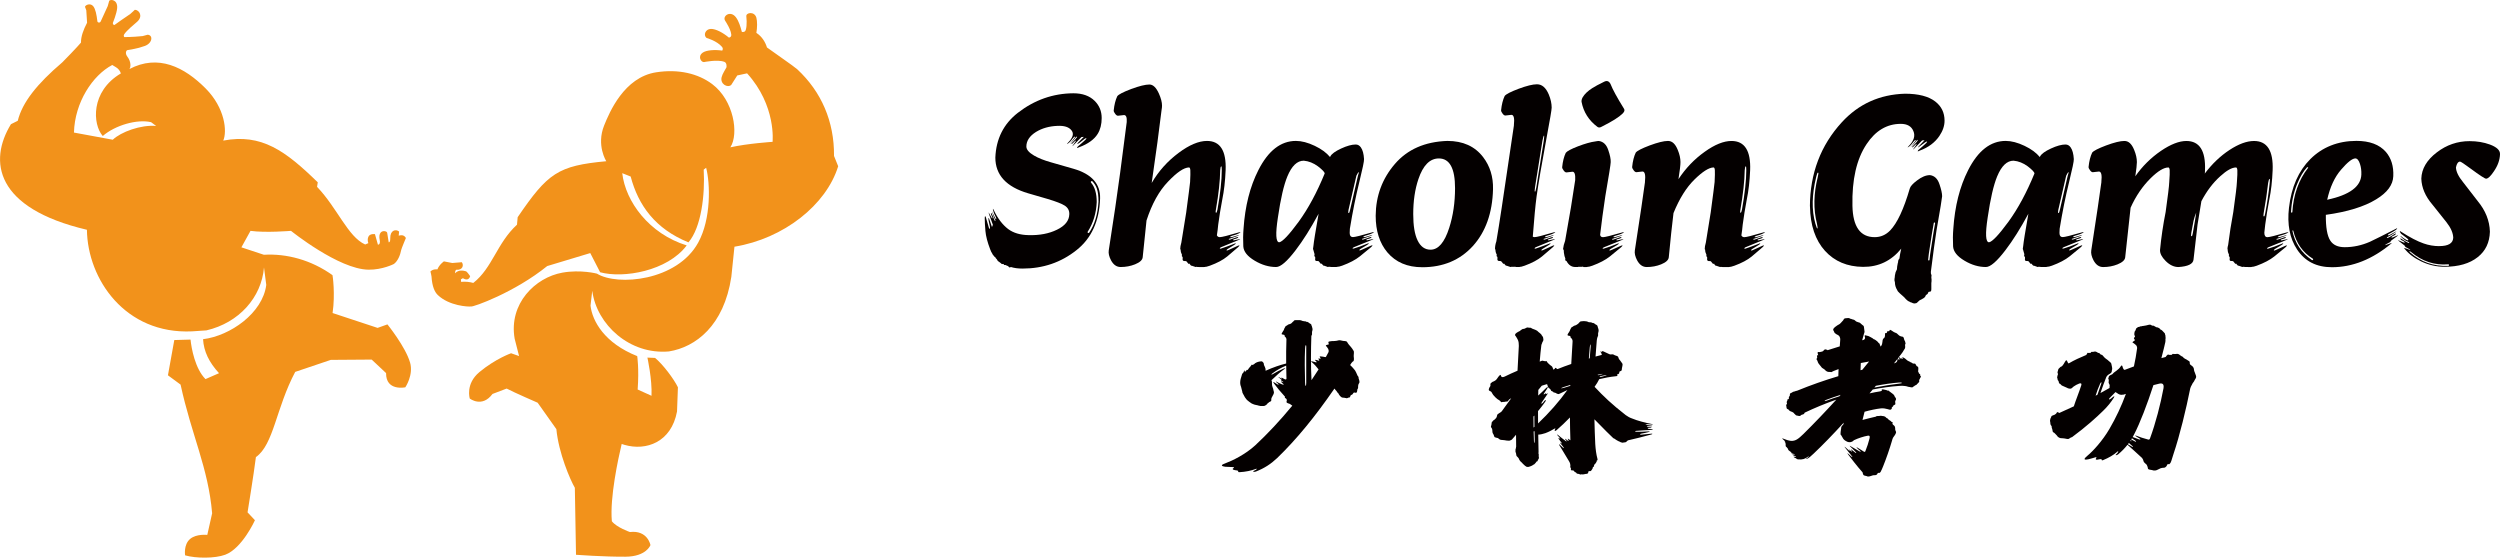 <?xml version="1.0" encoding="UTF-8"?>
<svg id="_图层_1" data-name="图层 1" xmlns="http://www.w3.org/2000/svg" viewBox="0 0 1397.72 311.76">
  <defs>
    <style>
      .cls-1 {
        fill: #f2921b;
      }

      .cls-2 {
        fill: #040000;
      }
    </style>
  </defs>
  <g>
    <g>
      <path class="cls-2" d="M1226.79,207.62c-.09-.55-.19-1.11-.28-1.66-.28-1.01-1.11-1.47-1.84-2.03-.83-.74,0-1.2-.74-2.03-.09-.09-.28-.18-.37-.18-.46-.28-1.2-.74-1.29-.83-.37-.19-.74-.28-1.01-.55-.28-.09-.37-.28-.55-.46l-.09-.09c-.09-.28-.37-.46-.65-.46-.09-.09-.37-.18-.55-.37-.19-.09-.37-.18-.55-.37-.28-.28-.65-.46-1.01-.65-.18,0-.37-.09-.37-.09-.37,0-.83,0-1.2,.09-.28,0-.46-.09-.65,0h-.37s-.09-.09-.19-.09c-.18-.09-.37,0-.55,.18-.18,.09-.28,.28-.37,.37h-.55c-.28,0-.55,.09-.74,0-.18,0-.46-.09-.74-.18-.09,0-.28,.09-.37,.18-.09,.09-.09,.18-.19,.28q-.09,.09-.18,.09s0,.09-.09,.09c0,0,0,.09-.09,.09-.09,.28-.28,.46-.46,.65-.78,.2-1.57,.41-2.35,.62,.51-1.9,.99-3.78,1.43-5.6v-.18c0-.09,.09-.19,.09-.19,.18-.64,.28-1.29,.46-2.03,.09-.46,.28-.92,.28-1.38,.09-.37,0-.74,0-1.11,0-.19,.09-.28,.09-.46,0-.46,0-.92-.09-1.38v-.37c-.09-.09-.09-.28-.18-.37,0-.18,0-.37-.09-.46-.09-.18-.09-.28-.09-.37-.09-.09-.19-.18-.28-.28-.09-.09-.18-.09-.18-.18-.65-.55-1.01-1.38-2.03-1.66,0-.09-.09-.28-.18-.37-.09-.09-.28-.19-.37-.28h-.09s-.09,0-.09-.09c-.09-.09-.19-.19-.37-.19-.19-.18-.46-.18-.74-.28-.18,0-.37,0-.55-.09-.09-.09-.37-.19-.55-.37h-.09c-.18-.09-.37-.28-.55-.37-.09,0-.18-.09-.37-.09h-.46c-.18-.09-.37-.09-.46-.19-.09,0-.28-.18-.37-.18q-.09-.09-.19-.09s0-.09-.09-.09h-.46c-.46,0-1.01,.19-1.38,.28-.46,.18-.92,.18-1.38,.28-.37,.09-.74,.09-1.01,.18h-.28c-.28,.09-.46,.18-.74,.18h-.37c-.19,.09-.28,.09-.37,.19-.28,.09-.46,.18-.74,.18h-.09c-.09,.09-.18,.09-.37,.18,0,0,0,.09-.09,.09q-.09,.09-.18,.18c-.09,.09-.28,.09-.37,.19-.09,.09-.09,.18-.18,.28-.09,.18-.09,.28-.18,.46-.09,.09-.09,.37-.19,.46v.09c-.09,.18-.28,.37-.46,.64,0,.09,0,.28-.09,.46,0,.18-.09,.37-.09,.55v.92c.09,0,.09,.09,.09,.18q.09,0,.09,.09c0,.09,.18,.28,.18,.46s-.09,.37-.18,.46c-.09,.09-.19,.18-.37,.37-.09,.09-.09,.28,0,.37,0,.19,.18,.37,.37,.55v.65l-.09,.09c-.09,.09-.18,.09-.28,.09v.09h-.09c-.09,.09-.28,.19-.46,.28,0,.09-.18,.19-.28,.28v.09l.09,.09v.09s.09,0,.09,.09c0,0,.09,.09,.19,.09,.18,.18,.37,.18,.55,.37,.18,.09,.37,.28,.55,.46,.18,.09,.37,.28,.46,.46h.09c.18,.18,.28,.46,.37,.65,.09,.28,.18,.55,.18,.83v.19c-.45,3.45-1.05,6.84-1.79,10.19-1.73,.61-3.41,1.23-5.03,1.88-.18,.09-.46,0-.55-.09-.46-.55-.74-1.38-.83-1.84-.09-.46-.55-.74-.83-.18-.74,1.2-1.57,1.94-2.58,2.67-.46,.28-.92,.65-1.38,1.01-.09,.09-.28,.28-.37,.37-.09,.09-.18,.28-.37,.37v.09c-.19,.09-1.38,.64-1.48,.74-.28,.19-.55,.46-.65,.74-.09,.18,0,.28-.09,.46-.09,.09-.09,.28-.18,.46-.09,.09,.09,.46,.28,.74v.65c0,.28-.09,.55-.09,.83,0,.55,.46,.92,.55,1.47,.09,.28,.09,.55,0,.83,0,.28-.09,.55,0,.83,0,0,0,0,0,0-1.72,.99-3.42,1.93-5.12,2.85,1.13-3.3,2.23-6.33,3.27-8.94,.46-1.01,1.38-1.38,1.38-1.48,.37-.28,1.29-.65,1.47-1.11,.18-.28,.28-.65,.28-1.11v-.09c.09-.28,.18-.55,.18-.83,0-.37-.09-.65-.09-.92-.09-.65-.28-1.2-.37-1.75-.09-.55-.37-.74-.74-1.11-.46-.28-.83-.74-1.29-1.11-.37-.28-1.75-1.2-2.03-1.66-.37-.28-.55-.74-.92-1.01,0-.09-.09-.18-.19-.18-.28-.09-.55-.18-.83-.28-.18-.19-.28-.28-.37-.37,0,0,0-.09-.09-.09-.09-.18-.28-.28-.46-.37-.18,0-.37,0-.55-.09-.18-.09-.28-.18-.46-.28-.28-.18-.55-.37-.83-.37-.09-.09-.19-.09-.28-.09-.37,0-.64,.09-.92,.18h-.55c-.09,0-.18,.09-.18,.09-.09,0-.18-.09-.18-.09q-.28,0-.46,.18c-.09,.09-.09,.28-.18,.37h-.46c-.18,.09-.37,.09-.55,.09-.28,0-.46,0-.65-.09-.09,0-.28,.09-.28,.18s-.09,.18-.09,.28h-.09v.09l-.09,.09c-.09,.18-.18,.37-.28,.55-3.78,1.57-6.64,2.86-9.77,4.7-.09,.09-.28,0-.37-.09-.28-.28-.46-.92-.65-1.29-.09-.28-.55-.46-.74-.09-.18,.28-.37,.55-.55,.83-.28,.65-.74,1.2-1.11,1.75-.28,.28-.46,.55-.83,.74-.28,0-.37,.18-.55,.28l-.37,.37c-.09,.09-.18,.18-.28,.28-.18,.09-.37,.37-.46,.55,0,.09,0,.28-.09,.37,0,.09-.09,.19-.09,.37-.09,.19-.18,.46-.18,.65-.09,.09-.09,.28-.09,.37,.09,.09,.09,.18,.09,.37,.09,.09,.09,.18,.09,.28,.09,.09,.09,.28,.09,.37-.09,.28-.18,.55-.28,.83,0,.18,0,.28-.09,.46,0,.09-.09,.18-.09,.37v.09c0,.09,0,.28,.09,.37,0,.09,.09,.28,.09,.37,.09,.18,.09,.28,.09,.46s.09,.28,.09,.37c.09,.09,.19,.18,.28,.28,.09,.09,.09,.28,.19,.37,0,.09,0,.28,.09,.46,0,.18,.09,.28,.18,.46q.09,.09,.09,.18c.18,.19,.28,.37,.55,.37,.09,.09,.18,.18,.28,.28,.09,.09,.18,.18,.28,.28,.09,.09,.18,.18,.28,.28,.28,.18,3.04,1.29,3.32,1.47v.09h.18c.18,.09,.37,.09,.55,.18,.28,0,.55,0,.74,.09,.09,0,.18-.09,.18-.09,.74,0,1.11-.83,1.75-1.2,.74-.55,1.93-1.2,3.13-1.66,1.11-.28,1.38,.18,1.01,1.2-1.15,3.64-3.07,8.28-4.11,11.59-2.66,1.24-5.36,2.47-8.15,3.72-.37-.28-.55-.37-.92-.46-.19-.09-.37,0-.37,.09-.18,.28-.28,.55-.55,.83-.28,.19-.55,.37-.83,.55-.37,.09-.74,.28-1.01,.37-.18,.09-.37,.19-.55,.28-.09,.09-.09,.19-.18,.28-.09,.37-.28,.74-.46,1.01-.28,.74-.37,1.38-.18,2.12,.09,.37,.09,.65,.09,1.01,.09,.28,.09,.46,.28,.74,.18,.18,.37,.46,.46,.74v.55c.28,.74,.46,1.38,.55,2.12,0,.46,.46,.65,.83,.83,.37,.28,.65,.65,1.01,1.01,.37,.37,.74,.74,1.01,1.2,.19,.18,.37,.28,.65,.46,.46,.28,.92,.37,1.38,.37,.65,0,1.29,.09,1.94,.18,.46,.09,1.2,.28,1.75,.28,.46,0,.92-.46,1.29-.65,.28-.19,.55-.37,.92-.37,8.11-5.99,13.64-11.06,17.42-14.75,2.49-2.4,4.52-4.98,5.9-7.19,.74-1.11,.28-1.2-.64-.37-.37,.37-.83,.74-1.29,1.01-.65,.37-1.01,.19-.37-.55,1.15-1.15,2.24-2.28,3.32-3.39,.59,.35,1.13,.78,1.66,1.08,.83,.46,1.57,.55,2.4,.37h.37c.59-.17,1.09-.33,1.39-.43-2.5,6.85-5.6,13.41-9.22,19.61-3.87,6.64-9.22,12.44-12.26,14.93-2.21,1.84-2.3,2.58,.46,2.03,1.11-.28,2.86-.74,3.96-1.11,.74-.28,.74,.09,.28,.74-.37,.46,.19,.83,1.47,.46,1.11-.28,1.84-.19,1.75,0,0,.46,.09,.65,.83,.37,3.14-1.29,5.9-2.86,8.02-4.79,.46-.37,.55,0,.28,.37-.28,.37-.55,.83-1.01,1.2-.83,.65,.37,.65,1.2-.09,1.97-1.64,3.66-3.39,5.13-5.27,.04,.04,.08,.07,.13,.11,1.48,1.2,5.53,5.07,8.02,7.28,.18,.28,.37,.55,.55,.92,.18,.55,.28,1.2,.74,1.66,.46,.37,.92,.83,1.38,1.29v.09c.37,.65,.55,1.38,.65,2.12,.46,.55,1.47,.46,2.12,.65,.37,.09,.74,.18,1.11,.28,.64,0,1.2,0,1.75-.28,.74-.28,1.47-.74,2.12-1.01,.65-.18,1.29-.28,1.94-.28h.09c.46-.09,.74-.37,1.11-.74,.09-.09,.18-.28,.28-.46,.18-.46,.37-.83,.83-.92,.18,.19,.28,.37,.46,.19,.28-.19,.65-.55,.83-.92,.55-1.01,1.01-3.23,1.57-4.7,3.6-10.69,7.1-25.26,9.4-36.78,.09-.46,.55-1.48,1.01-2.21,.18-.46,.37-.74,.65-1.11,.37-.46,.65-.83,.83-1.38,.37-.55,.74-1.11,.83-1.75,.09-.55-.92-2.58-1.01-3.13m-52.73,7.01c.46-1.11,1.2-1.29,.55,.28-.59,1.82-1.31,3.86-1.99,5.78-.35,.19-.71,.38-1.06,.57,.75-2.33,1.49-4.44,2.49-6.62m17.42,31.71c.37,.37,.09,.46-.37,.28-.03-.02-.09-.06-.13-.09,.1-.15,.2-.3,.3-.45,.06,.08,.13,.16,.2,.26m.46,3.41c-.74-.37-1.47-.83-2.21-1.29-.03-.02-.05-.03-.08-.05,.18-.23,.36-.47,.53-.71,.67,.57,1.35,1.15,2.04,1.77,.55,.46,.18,.55-.28,.28m1.75-2.86c-.59-.29-1.41-.76-2.18-1.17,.13-.21,.26-.43,.39-.65,.66,.44,1.35,.9,1.98,1.36,.55,.46,.37,.74-.18,.46m15.85-29.87c-1.66,8.94-4.42,19.63-7.56,28.11-.18,.55-.46,.74-1.01,.65-1.93-.46-5.25-1.57-6.82-2.21-.65-.18-.55,.09,.09,.46,.46,.28,1.11,.74,1.84,1.11,.83,.46,.64,.74-.19,.55-.92-.29-2.28-.79-3.6-1.31,.29-.51,.56-1.02,.83-1.54,3.26-6.3,7.24-16.61,10.77-27.5,1.14-.3,2.2-.57,3.15-.79,1.84-.46,2.86,.09,2.49,2.49"/>
      <path class="cls-2" d="M1073.9,210.38c-.09-.09-.19-.18-.28-.18,.09-.09,0-.18,0-.28-.09-.09-.09-.18-.09-.18v-.19c.09-.28,.09-.37-.28-.46-.28-.18-.46-.37-.55-.74,0-.19,0-.28-.09-.28-.28-.18-.18-.46-.18-.74,.09-.37,0-.83,.09-1.2v-.09c0-.18-.09-.37-.09-.55,.09-.18,0-.37-.18-.46-.09-.09-.18-.09-.18-.09-.09-.09-.28-.18-.37-.18-.09-.09-.18-.19-.28-.28,0-.09,0-.28-.18-.37-.09-.18-.19-.28-.19-.37-.18-.09-.18-.28-.28-.37-.18-.18-.28-.09-.46-.09h-.55c-.18-.09-.37-.09-.55-.19-.09-.18-.37-.28-.46-.37-.37,0-.65-.28-.92-.46-.37-.18-1.11-.46-1.47-.74-.74-.74-1.57-1.38-2.67-1.84-.09-.09-.19,0-.09,.28,.18,.09,.28,.37,.37,.55,.09,.18,.09,.37-.09,.18-.18-.18-.37-.37-.65-.55-.18-.18-.18-.09-.28,0,.09,.09,.09,.28,.18,.37,0,.18-.09,.37-.28,.18-.18-.28-.65-.64-.92-.92-.18-.19-.46-.19-.28,.18,.19,.28,.37,.74,.37,1.11,.18,.18,0,.28-.09,.09-.09-.28-.18-.46-.28-.55q-.18-.19-.18,0v.46c0,.09-.18,.18-.28,0,0-.18,0-.37-.09-.55-.03-.03-.05-.05-.08-.07,.77-1,1.54-1.99,2.29-2.97,.18-.28,.37-.46,.46-.65,.28-.46,.55-.92,.83-1.38,.09-.18,.19-.37,.37-.55,.09-.28,.18-.46,.18-.65v-.74c0-.19-.09-.46-.09-.74,.09-.18,.28-.37,.28-.65,.09-.18,0-.37-.09-.55,0-.28-.18-.46-.18-.74-.09-.28-.28-.46-.37-.65-.28-.83-.28-1.84-1.11-1.94-.83-.09-1.75-.46-2.21-1.01-.46-.55-1.2-1.11-1.75-1.2-1.11-.37-1.93-1.29-2.76-1.57-.37-.09-.46,.09-.46,.37-.09,.28-.18,.37-.65,.37-.37-.09-.74,0-.74,.46-.09,.65-.46,.65-.92,.55-.37,0-.09,1.48-.37,2.21-.28,.74-.65,.65-.92,1.11-.18,.28-.37,.83-.37,1.57-.09,.83-.18,1.66-.83,2.49-.05,.07-.11,.14-.16,.21-.11-.31-.21-.6-.4-.85-.18-.37,0-.65-.37-.92-.28-.19-.55-.37-.74-.74-.09-.09-.18-.18-.28-.28,0-.09-.18-.18-.28-.28-.28-.18-.46-.37-.74-.55-.28-.28-.74-.46-1.11-.55-.09-.09-.28-.28-.55-.46-.37-.18-.55-.37-1.11-.64-.37-.19-.46-.28-.92-.46-.09-.09-.28-.09-.37-.18-.18,0-.28-.09-.37-.09-.37-.09-.74-.18-1.11-.28-.28-.09-.46-.09-.65,.18,.09,.46,.19,.74,.28,1.11,0,.55-.28,1.11-1.01,1.29-.2,.05-.41,.1-.62,.15,.28-1.2,.67-2.35,.99-3.56,.18-.55,.46-1.11,.28-1.66-.19-.74-.09-1.47-.28-2.21-.09-.18-.09-.37-.19-.65h-.09c-.37-.28-.65-.55-1.01-.83-.28-.28-.55-.55-.83-.74-.37-.28-.65-.37-.92-.37-.37-.09-.74-.28-1.01-.37-.09-.09-.28-.09-.37-.18-.37-.28-.83-.83-1.29-.92-.46-.18-1.01-.18-1.47-.46h-.28l-.09-.09c-.28-.09-.55-.28-.83-.37-.55-.09-1.11,.09-1.66,.09s-.92,.09-1.29,.65c-.09,.28-.28,.55-.55,.83,0,0-.09,.09-.18,.18-.28,.28-.65,.65-.92,1.01-.37,.37-.74,.74-1.2,.92-.19,.09-.46,.19-.65,.37-.18,.09-.37,.19-.55,.37-.19,.18-.37,.37-.65,.46-.18,.19-.37,.28-.46,.46-.28,.18-.37,.37-.55,.65,0,.09-.09,.18-.09,.18-.09,.18-.09,.46,0,.65,.09,.18,.18,.37,.28,.46,.09,.19,.18,.46,.28,.65,.09,.09,.09,.28,.28,.46,.09,.09,.28,.19,.46,.28,0,.09,.09,.09,.09,.18,.65,.28,1.2,.65,1.75,1.01,.46,.46,.83,1.57,.74,2.21-.09,1.16-.18,2.42-.27,3.75-2.5,.74-4.86,1.48-6.83,2.15l-.28-.28c-.19,0-.37,0-.55-.09-.09-.09-.28-.09-.46-.09-.28,0-.37,.09-.46,.18-.18,.18-.28,.28-.46,.46-.09,.09-.28,.28-.37,.37-.09,0-.18,.09-.18,.09-.55,.18-1.11,.37-1.47,.37-.37,.09-.74,.09-.83,0-.18-.09-.46,0-.46,.28-.09,.37,.09,.92,.28,1.38,.09,.18-.09,.28-.28,.18-.18-.09-.37-.18-.37,.37,0,.65,.18,.83,.09,1.11-.09,.18-.28,.18-.37,.55,0,.28,.18,.65,.46,.92,0,.09,.18,.46,.28,.83,.19,.83,1.29,1.75,2.12,2.95,0,.09,.18,.28,.37,.37,.28,.19,.65,.46,1.01,.65,.09,.09,.28,.18,.46,.37,.09,.09,.28,.28,.37,.37,.09,.28,.28,.18,.46,.37,.18,.18,.55,.28,.83,.37,.28,.09,.65,.09,1.01,.09,.46-.09,.64,.09,.83,.09s.37-.09,.65-.28c.37-.18,.46-.28,1.2-.55,.75-.3,1.51-.59,2.28-.87-.05,1.32-.1,2.64-.13,3.96-7.73,2.31-15.33,4.98-22.89,8.07-.28,.09-.46,.18-.74,.18-.09,0-.18,0-.37,.09l-.18,.19h-.28c-.18,.09-.46,.18-.65,.18s-.28,.09-.37,.19c-.19,.09-.28,.09-.37,.18-.28,.18-.46,.37-.74,.37-.09,.09-.28,.18-.37,.28,0,.18-.09,.28-.09,.46q-.09,.09-.09,.19v.37q.09,.09,.09,.18h-.09c-.09,.28-.37,.46-.46,.65-.18,.28,0,.46,0,.74,0,.09-.09,.28-.18,.46q-.09,.09-.18,.09c-.46,0-.46,.09-.55,.55v.28c-.09,.19-.18,.37-.28,.46-.09,.18-.09,.55,0,.83,.09,.09,.09,.28,.09,.37s-.09,.18-.19,.37c-.18,.18-.28,.37-.28,.46,0,.28,.09,.46,.09,.65,.09,.28,.18,.55,.09,.74,.09,.19,.09,.46,.28,.65,.09,.09,.28,.18,.55,.28,.09,0,.18,.09,.28,.09,0,.09,0,.18,.09,.18,.09,.18,.18,.28,.28,.28,.19,.28,.46,.55,.74,.55,.09,.09,.18,.09,.18,.09,.28,.09,.55,.18,.74,.28,.09,0,.18,.09,.18,.09,.09,.09,.19,.18,.28,.18,.09,.09,.28,.09,.37,.28h.09q0,.09,.09,.09c0,.09,.09,.09,0,.18,.19,.09,.28,.19,.37,.28,.37,.28,.65,.83,1.11,.92,.28,0,.55,.09,.92,.19,.28,0,.55,.09,.83,.09,.37,0,.55-.28,.74-.46,.09-.09,.18-.18,.28-.18,.37-.09,.65-.18,.92-.28,.18,0,.37-.18,.55-.37,.09-.09,.18-.19,.18-.37,0-.09,.19-.28,.28-.28,5.29-2.51,11.22-5,17.55-7.22-6,6.6-12.26,13.15-18.38,19.2-2.95,2.86-4.42,3.96-6.91,3.87-1.2-.09-3.04-.65-4.7-1.38-.28-.19-.28,0-.09,.28,.28,.28,1.01,.92,1.29,1.2,.37,.28,.18,.37,0,.28-.19,0-.19,.09,0,.28,.09,.18,.28,.37,.46,.46,.18,.19,.18,.28,0,.28-.18-.09-.28-.09-.18,.09,0,.18,.09,.37,.18,.55,.09,.19,.09,.28,0,.37-.09,.18,0,.37,.09,.65,0,.18,.28,.28,.46,.46,.28,.37,.65,.74,.74,.92,.09,.18,.18,.28,.09,.37-.09,0,0,.09,.19,.37,.55,.46,1.11,.92,1.75,1.29,.09,0,.09,.09,0,.09-.19,0-.28,.09-.46,.09-.09,0-.09,.09,.09,.09,.74,.37,1.29,.55,2.03,.65,.28,0,.19,.18,.09,.18-.28,.09-.74,.09-1.2,.09-.28,0-.28,.09,.18,.28,.46,.28,1.11,.55,1.57,.65,.37,.09,.18,.28,.09,.28h-1.2q-.18,0,0,.18c.37,.28,.92,.65,1.38,.74,.18,.09,.28,.18,.18,.18-.09,.09,.18,.28,.83,.37,2.58,.28,3.96-.28,5.53-1.47,.74-.55,.74-.37,.37,0-.28,.37-.83,.74-1.2,1.01-.37,.18-.28,.37,.28,.18,.92-.37,2.3-1.47,3.78-2.95,5.12-4.83,10.88-10.79,16.82-17.29-.08,.34-.16,.68-.24,1.02-.03,.01-.04,.03-.07,.04-.09,.09-.18,.37-.28,.37-.18,.09-.37,.28-.46,.46-.09,.09-.09,.18-.18,.28,0,.09-.09,.19-.09,.28-.09,.09-.18,.28-.09,.55,0,.09-.09,.28-.09,.37,0,.28-.09,.46-.09,.65-.09,.37-.18,.92-.18,1.29v.64c0,.19-.09,.37-.09,.55,.09,.18,.28,.37,.37,.46l.28,.46c.55,.74,.74,1.57,1.38,2.12,.55,.46,.83,.65,1.38,.92,.55,.37,1.01,.46,1.75,.46h.28c.46-.09,.83-.19,1.2-.37,.37-.18,.65-.55,.92-.74,2.3-1.11,5.53-2.12,7.56-2.49,1.47-.28,1.38,.46,1.11,1.66-.37,1.66-1.48,5.07-2.3,7-.09,.28-.37,.46-.74,.28-1.11-.65-2.95-1.94-3.69-2.31-.65-.37-.65-.09,0,.46,.37,.37,.83,.83,1.47,1.29,.65,.55,.37,.74-.28,.37-1.2-.65-3.5-2.03-5.07-2.95-.55-.37-.55-.18-.28,.09,.83,.83,2.21,2.12,3.23,3.23,.46,.46,.28,.74-.18,.37-.65-.55-1.57-1.2-2.4-1.84-.18-.09-.28-.09-.18,0,.18,.37,.37,.65,.55,.92,.37,.37,0,.37-.28,.18-.28-.28-.74-.65-1.29-1.11-.09-.09-.09,0-.09,.09,.09,.18,.28,.46,.55,.64,.18,.19-.19,.28-.55-.18-.55-.46-1.29-1.11-1.94-1.75-.37-.37-.74-.55-.09,.28,1.11,1.57,2.58,3.04,3.78,4.79,.55,.46,.09,.46-.28,.18-.55-.55-1.2-1.11-1.75-1.57-.65-.46-.83-.64-.18,.28,1.84,2.4,4.98,6.55,8.11,10.05,.09,.28,.19,.46,.19,.74,.09,.18,.09,.37,.28,.65,.18,.46,1.01,.46,1.48,.65,.18,0,.55,.09,.83,.28,.37,0,.83,.09,1.29-.09,.55-.18,1.01-.37,1.75-.55,.37-.09,.83-.09,1.29-.09,.37,0,.74-.18,1.01-.46,.09-.09,.18-.28,.18-.37,.18-.28,.37-.46,.65-.55,.09,.18,.18,.28,.37,.18,.18-.09,.65-.37,.74-.55,.46-.74,1.01-2.12,1.47-3.23,1.75-4.33,3.6-9.68,4.98-14.38,.09-.46,.28-1.01,.46-1.38,.09-.28,.28-.46,.46-.74,.18-.37,.46-.55,.65-.92,.28-.37,.55-1.01,.65-1.38,.18-.46-.46-1.29-.46-1.66s0-.92-.09-1.29c-.09-.65-.55-1.11-1.11-1.48-.83-.65,.09-.83-.37-1.47-.28-.09-.37-.09-.46-.09-.28-.37-.74-.74-.83-.74-.28-.09-.46-.28-.65-.46-.18-.09-.37-.18-.46-.37-.09-.18-.18-.37-.37-.37-.28-.09-.46-.19-.55-.28-.09-.19-.28-.28-.37-.37-.18-.19-.37-.37-.64-.46-.19-.09-.28-.09-.37-.09-.09-.09-.19-.09-.28-.09-.28,0-.46-.09-.74-.09-.18-.09-.28-.09-.46-.09-.19-.09-.46,0-.65,0-.28,.09-.65,.09-.92,.09s-.65,0-1.01,.09c-.09,0-.19,0-.28,.09,0,0,0,.09-.09,.09l-.09,.09c-1.92,.41-4.79,1.15-7.5,1.86,.38-1.66,.78-3.21,1.15-4.59,3.01-.87,6.55-1.59,9.11-1.88,1.38-.18,2.86,.18,3.96,.46,.55,.19,.83,.28,1.11,.28,.37,.09,.46-.09,.64-.18,.09-.19,.19-.19,.37-.19v-.37c-.09-.37,0-.46,.28-.74,.37-.37,.55-.37,.55-.65q0-.18,.19-.28s0-.09,.09-.09c.18-.18,.55-.18,.74-.37,.18-.09,.18-.28,.18-.55-.09-.28-.09-.55-.09-.74v-.55c.09-.18,.28-.55,.37-.83,.09-.09,.09-.18,.09-.28,.09-.28-.09-.55-.18-.74,0-.09-.09-.09-.09-.18-.28-.28-.46-.46-.46-.65-.09-.37-.37-.92-1.11-1.48-.65-.55-1.94-1.47-2.21-1.66-.19-.28-.28-.28-.37-.18-.09,.09-.18,.09-.37,0-.18-.09-.37-.18-.65-.28-.64-.18-1.11-.28-1.75-.37-.64-.09-1.01,0-.74,.37,.18,.28-.09,.55-1.01,.74-1.78,.27-3.84,.66-5.88,1.12,.61-.72,1.21-1.44,1.82-2.17,4.82-.96,9.7-1.66,14.57-1.99,2.03-.18,3.04,0,3.78,.09,.28,0,1.2,.28,1.38,.37,.55,.18,1.01,.09,1.57,.28,.18,0,.55,.09,.74,.09,.28-.09,.46-.28,.65-.46,.19-.09,.46-.18,.65-.37v-.09c.09-.09,.18-.09,.37-.18,.18-.18,.37-.18,.55-.28,.28-.18,.46-.28,.55-.55l.18-.18h.09c.09-.19,.18-.28,.37-.46,.09-.09,.28-.18,.37-.37,0-.09,.09-.18,.09-.28,.09,0,.09-.09,.09-.09v-.28c-.09-.18-.09-.28-.09-.46v-.18h.09v-.09l.09-.09c.09-.09,.09-.18,.18-.28,0-.09,.09-.18,.09-.18v-.09c.09-.28,.18-.37,.37-.65,.09-.09,.28-.28,.19-.55v-.09Zm-12.99-9.8s0,.02,0,.03c-.09,.46-.09,1.11-.37,1.57-.21,.41-.88,.78-1.67,1.01,.69-.87,1.37-1.74,2.04-2.61m-20.57,2.38c1.5-.3,3.04-.58,4.63-.84-1.22,1.51-2.49,3.06-3.78,4.62-.33,.08-.66,.16-.99,.24,.04-1.35,.09-2.7,.15-4.02m-19.16,21.06c-1.47,.55-1.29,0-.19-.46,2.48-.95,5.22-1.9,8.1-2.81-.25,.27-.49,.55-.74,.82-2.44,.77-4.84,1.57-7.17,2.45m41.57-9.68c-4.77,.59-9.77,1.37-14.82,2.34,.27-.33,.55-.65,.82-.98,4.52-.88,8.89-1.52,12.8-1.82,2.21-.19,1.94,.46,1.2,.46"/>
      <path class="cls-2" d="M920.82,237.15c1.01,.09,2.03,.19,2.77,.19s1.01-.09-.09-.28c-3.41-.65-8.11-1.84-10.88-3.04-1.38-.46-2.58-1.11-3.69-1.94-7.88-6.14-12.26-10.34-17.42-15.82,1-1.43,2.07-3.08,2.6-4.28,3.09-.74,6.07-1.29,8.73-1.56,1.01-.09,1.29-.18,1.38-.28,.18-.18,.09-.28,0-.37-.19-.09-.19-.28-.09-.37,.18-.09,.28-.18,.46-.18,.19-.09,.37-.18,.46-.28,.18-.18,.28-.37,.28-.55v-.28c0-.09,0-.18,.09-.28,.09-.09,.19-.18,.28-.28,.18,0,.28-.09,.46-.09,.09,0,.09-.09,.18-.09,.28-.18,.28-.37,.37-.64,.09-.65,.09-1.2,.28-1.75,.09-.65,.28-1.11,.09-1.66-.37-.55-.74-1.11-1.11-1.57-.37-.46-.83-.92-1.01-1.47-.18-.28-.18-.83-.46-1.01-.37-.28-.92-.37-1.38-.55-.18-.09-.28-.09-.46-.18-.19-.18-.46-.28-.74-.37-.18-.09-.37-.09-.55-.09-.28,0-.55,.09-.83,.09-.46,0-.83-.19-1.2-.37-1.01-.46-2.03-.92-2.95-1.38h-.09c-.18-.09-.37-.19-.55-.19-.18-.09-.18,0-.09,.09,.09,.09,.18,.18,.28,.37,.09,0,0,.09-.09,0-.09,0-.28-.09-.37-.19-.09,0-.18,0-.09,.09,0,.09,.09,.18,.09,.28,.09,.09,0,.09-.09,.09-.09-.18-.28-.37-.46-.46-.18-.09-.28-.09-.18,.09,.28,.37,.55,.92,.65,1.2,.28,.46,.18,.65-.28,.74-1,.25-2.03,.52-3.08,.8,.19-3.03,.41-6.02,.69-8.91,.18-1.66,.46-2.03,.74-2.77v-1.38c.09-.28,.09-.46,.18-.65,.09-.46,.18-.74,.09-1.2,0-.37-.18-.74-.28-1.01-.09-.37-.18-.74-.28-1.01,0-.09-.09-.18-.09-.28-.09-.18-.28-.28-.37-.37-.19-.18-.37-.28-.55-.28l-.09-.09c-.28-.28-.74-.55-1.11-.74-.55-.28-.65,.09-.83-.18-.18-.19-.64-.28-1.01-.28h-.37c-.37,0-.74-.09-1.01-.28-.37-.18-.74-.28-1.11-.28-.37-.09-1.2-.09-1.57-.09-.28,.09-.46,.09-.65,.09h-.19c-.18,0-.46,.09-.64,.09-.37,.28-.65,.55-.92,.92-.28,.28-.55,.55-.92,.74-.28,.28-.65,.37-1.01,.55-.37,.09-.83,.18-1.11,.46-.09,.09-.18,.18-.37,.28,0,0-.09,0-.18,.09-.09,0-.19,.09-.37,.18-.18,.19-.37,.37-.46,.65-.09,.18-.19,.37-.28,.55-.09,.09-.19,.28-.19,.46-.09,.09-.09,.28-.18,.37-.09,.28-.28,.55-.46,.83-.18,.28-.37,.55-.55,.83,0,.09-.09,.28-.18,.46,0,.09-.09,.19,0,.28,0,.09,.09,.19,.18,.19,.09,.09,.19,.09,.28,.09s.19,.09,.28,.09c.19,0,.37,0,.55,.09,.09,.09,.28,.18,.37,.37v.37c0,.18,.09,.28,.19,.28,.09,.09,.18,.19,.28,.28,.46,.46,.74,1.2,.65,1.94-.28,4.35-.52,8.45-.73,12.43-2.81,.96-5.39,1.92-7.48,2.78-.28,.18-.74-.09-.83-.37-.09-.09-.28-.28-.37-.28s-.28,.09-.37,.19v.09l-.09,.09s0,.09-.09,.09v.09c-.09,.09-.18,.09-.28,.19,0,.09-.09,.09-.09,.09l-.19,.19s-.07,.05-.1,.07c-.09-.18-.18-.36-.27-.53-.18-.28-.28-.64-.37-.92-.19-.46-.83-.83-1.2-1.11-.18-.18-.37-.28-.55-.46-.37-.37-.74-.65-.92-.92-.19-.18-.37-.37-.37-.55-.18-.28-.18-.46-.55-.28h-.19c-.28,0-.55,0-.83-.09-.28,0-.46-.09-.74-.18-.37-.09-.74,.09-1.2,.28-.19,.09-.37,.16-.56,.22,.25-3.3,.56-6.42,.93-9.35,.09-.37,.28-.83,.37-.92,.09-.19,.09-.46,.28-.74,.09-.18,.19-.28,.28-.46,0-.18,.09-.37,.18-.55v-.74c-.09-.09-.09-.18-.09-.28,0-.46-.09-.83-.46-1.2-.28-.28-.46-.64-.65-1.01-.28-.28-.65-.55-1.01-.92,0,0-.09,0-.18-.09-.37-.28-.65-.65-1.01-.92l-.09-.09c-.09-.09-.28-.19-.37-.19-.28-.18-.55-.28-.74-.37-.55-.18-1.01-.37-1.47-.55-.18-.09-.46-.18-.65-.37-.09,0-.19-.09-.28-.18-.46,0-.83,0-1.29-.09h-.09c-.18,0-.37-.09-.55-.09-.28,0-.55,.18-.74,.28-.55,.28-1.01,.55-1.66,.55h-.18c0,.09-.09,.09-.18,.09-.19,.09-.28,.18-.46,.28-.18,.18-.46,.37-.65,.46-.09,.09-.18,.19-.28,.28-.28,.18-.65,.28-.92,.46-.37,.18-.64,.37-.92,.55,0,0,0,.09-.09,.09-.19,.09-.37,.28-.55,.46,0,.09-.09,.18-.19,.37,0,0-.09,.18-.09,.28s.09,.18,.09,.37c.09,.18,.28,.28,.37,.46,.46,.65,.83,1.38,1.2,2.12,.37,.92,.46,1.94,.46,3.23-.25,4.31-.5,8.96-.73,13.85-2.52,1.07-4.96,2.18-7.01,3.2-.74,.37-1.94,.83-2.3-.46-.09-.37-.19-.65-.74-.09-.37,.37-.92,1.01-1.29,1.66-.28,.46-.64,.83-1.01,1.11-.46,.37-1.11,.64-1.66,.83-.18,.18-.37,.28-.46,.37q-.09,0-.09,.09c-.09,0-.18,.09-.28,.18-.18,.18-.28,.37-.37,.55v.18q.09,.09,.09,.18v.28c0,.19-.09,.37-.09,.55-.18,.18-.28,.37-.37,.55-.09,.18-.19,.37-.28,.55-.09,.18-.09,.37-.19,.65,0,.18-.09,.46,.09,.65,.28,.28,.65,.37,.92,.55h.09c.18,.18,.37,.28,.46,.46,.09,.09,.09,.18,.18,.37,.55,1.29,2.86,3.6,4.15,4.15,.37,.18,.65,.65,.92,.92,.09,0,.09,.09,.09,.09,.09,.09,.28,.09,.37,0,.18,0,.28-.09,.46-.09h.74c.28,0,.64-.09,1.01-.19,.46-.09,.74,0,.92-.09,.09,0,.18,0,.55-.55,.18-.37,.37-.55,1.11-1.01,.15-.07,.31-.15,.46-.23-1.87,2.52-3.74,5.08-5.25,7.23-.18,.28-.46,.46-.74,.65-.46,.37-1.2,.65-1.66,1.11-.37,.55-.28,1.29-.65,1.84-.28,.46-.65,.74-1.01,1.11-.18,.09-.28,.19-.46,.28-.09,.09-.28,.19-.37,.37-.18,.09-.18,.28-.28,.37-.18,.18-.37,.18-.46,.37v.37c0,.09,0,.19-.09,.28,0,.46-.09,.83-.18,1.2-.09,.28-.19,.46-.19,.74,0,.18,.09,.37,.28,.55,.09,.18,.19,.37,.28,.46,.28,.55,.19,1.2,.28,1.84,0,.65,.46,1.2,.74,1.75,.09,.37,.18,.74,.37,1.01,.09,.28,.37,.28,.55,.37,.46,.18,1.01,.28,1.48,.37,.28,.28,.55,.55,.92,.74,.37,.18,.65,.28,.92,.28h.18c1.01,.09,1.94,.18,2.86,.37,.46,0,.92,.09,1.38,.09,.46-.09,.74-.28,1.2-.46,.09-.09,.28-.19,.37-.28,.73-.89,1.48-1.76,2.23-2.6,.01,2.22,.03,4.44,.07,6.66,0,.18-.09,.28-.09,.37,0,.28-.09,.64-.19,.92,0,.09-.09,.18-.09,.28v1.29c.09,.28,.18,.55,.28,.83,.09,.37,.09,.65,.18,1.01,0,.46,.37,.83,.74,1.11,.18,.18,.28,.37,.46,.55,.18,.19,.28,.46,.37,.74,.09,.18,.18,.37,.37,.65,.09,.18,.28,.37,.46,.55,.46,.37,.92,.83,1.29,1.29,.37,.37,.83,.74,1.2,1.11,.09,.09,.18,.18,.28,.18,.18,.18,.37,.28,.55,.37,.28,.09,.46,.09,.65,.09,.28,0,.46,0,.65-.09,.46-.09,.92-.28,1.29-.46,.18-.09,.28-.09,.46-.18,.18-.18,.37-.28,.55-.37,.18-.09,.28-.18,.46-.28,.09,0,.28-.09,.37-.18,.09-.09,.18-.19,.28-.37,.18-.09,.28-.28,.37-.37l.55-.74s.09,0,.18-.09h.09c.09,0,.09-.09,.18-.09,0,0,.09,0,.09-.09h.09v-.28c0-.18,0-.28,.09-.37,0-.18,.19-.28,.37-.37,.09-.09,.09-.28,.09-.46,0,0,0-.09,.09-.19v-.55c-.09-.28-.18-.55-.09-.74v-.46c.09-.09,0-.18,0-.37,0-.09-.09-.18-.09-.37-.09-.09-.09-.19-.09-.37,.09-.09,.09-.28,.09-.37v-.18c-.08-3.3-.14-6.53-.18-9.69,1.18-.02,2.61-.37,3.96-.82,2.03-.74,3.87-1.75,5.07-2.49,.65-.37,.74-.18,.28,.46-.37,.74,.09,1.11,.92,.37,2.54-2.2,5.02-4.55,7.49-7.11,.03,4.07,.11,8.27,.26,12.74-.46-.28-.83-.55-1.11-.74-.46-.28-.55-.09,0,.55,.28,.37,.09,.65-.28,.46-.37-.28-1.01-.74-1.2-.92-.46-.37-.55-.09-.18,.28,.18,.19,.46,.55,.55,.65,.28,.28,0,.46-.37,.18-1.11-.83-3.04-2.3-4.33-3.41-.37-.37-.74-.37-.28,.19,.37,.37,.92,1.01,1.29,1.47,.46,.46,.09,.46-.28,.19-.83-.65-.55,.18,.28,1.2,.83,1.01,1.75,2.3,.83,1.57-.65-.55-.83-.37-.46,.09,.65,.92,1.11,1.38,1.66,2.12,.28,.37,.28,.83-.28,.28-.46-.46-1.01-.92-1.57-1.47-.65-.65-.83-.55-.46,.09,.37,.65,.83,1.38,1.2,1.94,1.38,2.3,2.86,4.79,4.33,7.19,.55,.92,.65,1.84,.65,2.3s-.19,.83,0,1.01c.09,.18,.46,.18,.28,.64-.09,.55,.09,.92,.46,1.01,.74,0,.92-.09,1.11,.18,.37,.46,.74,.83,.83,.92,.09,0,.18,0,.37-.09,.09-.09,.09,.09,.18,.28,.28,.37,.46,.64,.74,.55,.28-.09,.28,.09,.83,.18,.46,0,.55,.37,.83,.28,.28-.18,.37-.09,.74-.09,.28,0,.74,.09,.92,0,.28-.18,.28,0,.55-.09,.46-.19,.65-.09,.92-.19,.55,0,.65,0,.92-.28,.18-.18,.37-.09,.28-.46,0-.37,0-.46,.18-.65,.18-.09,.55-.18,.83-.18,.37,.09,.55,0,.83-.46,.18-.37,.55-.74,.64-1.01,.09-.19,0-.37,.09-.55,.09-.28,.28-.37,.55-.46,.09,0,.28-.28,.19-.55,0-.18-.09-.18-.09-.37,.09-.18,.18-.09,.46-.37,.28-.28,.92-1.2,1.01-1.47,.18-.28,.09-.19,0-.37-.09-.19,0-.09,.37-.37,.28-.28,.18-.65,.09-1.01-.64-2.3-1.01-5.16-1.2-8.11-.21-4.38-.37-9.04-.47-13.85,2.67,2.73,5.1,5.21,6.74,6.84,1.2,1.11,2.4,2.3,3.69,3.59,.09,.09,.18,.09,.18,.19,.09,0,.28,.09,.37,.09,.46,.37,.92,.64,1.38,.92,.19,.09,.46,.28,.65,.37,.18,.09,.37,.18,.55,.28,.18,.09,.28,.19,.46,.19h.09c.19,.18,.37,.28,.65,.37,.18,0,.37,.09,.55,.19h.09c.18,.09,.46,.09,.65,0,.18,0,.46-.09,.65-.09s.37-.09,.55-.09c.09,0,.18,0,.37-.09,.09,0,.19-.09,.28-.19q.09-.09,.09-.18c.18-.09,.37-.28,.55-.46,.09-.09,.19-.09,.28-.19h.09c4.15-.92,8.39-2.03,12.81-3.23,.83-.18,.92-.55,.09-.46-1.48,.18-3.78,.37-5.62,.55-.83,.09-.92-.37-.09-.55,1.47-.28,2.95-.55,3.87-.83,1.29-.28,1.11-.46,.37-.46-2.49,.18-5.07,.28-7.1,.18-.74,0-.55-.37,0-.46,2.86-.18,5.81-.46,8.76-.55,.74-.09,.92-.28,.37-.37-.74-.09-1.29-.09-2.12-.18-.55-.09-.65-.37,0-.46h1.2c.55-.09,.74-.28,0-.37-.37-.09-1.01-.09-1.66-.18-.83-.18-.55-.37,.18-.46h1.84c.55-.09,.83-.28-.09-.37-.64-.09-1.47-.18-2.49-.37-.83-.09-.92-.37,.18-.37m-24.52-26.82c-.57,.14-1.19,.3-1.85,.47,0-.2-.04-.33-.09-.42,.59-.15,1.19-.29,1.75-.42,2.03-.46,3.5-.37,.18,.37m-1.48-.92c-.45,.09-.93,.21-1.39,.31-.07-.07-.13-.16-.21-.26,.49-.11,.99-.22,1.51-.33,1.2-.28,2.03-.18,.09,.28m-5.99-15.39c.18-1.48,.74-2.49,.46,0-.17,1.88-.34,4.01-.49,6.22-.17,.05-.33,.1-.5,.15,.14-2.19,.32-4.33,.53-6.36m-14.38,22.21c1.12-.35,2.29-.72,3.48-1.09,0,.17,0,.33-.01,.5-1.18,.36-2.31,.72-3.37,1.05-2.3,.65-2.3,.28-.09-.46m-16.63,16.02c0,2.03,.03,4.14,.06,6.29-.16,.14-.32,.27-.49,.4-.03-2.09-.05-4.15-.05-6.17,.16-.18,.32-.35,.48-.52m-.24,13.47c-.06-1.55-.11-3.08-.15-4.61,.16-.04,.33-.08,.49-.13,.03,1.59,.07,3.17,.11,4.73,0,2.49-.46,2.4-.46,0m2.33-9.06c-.02-2.34-.02-4.64-.02-6.88,1.68-2.11,2.9-3.54,4.05-5.26,.65-1.01,.18-1.29-.55-.37-.28,.46-.65,.83-1.01,1.2-.55,.46-.92,.37-.37-.46,1.01-1.57,2.12-3.13,3.13-4.61,.37-.55,0-.55-.46-.19-.28,.28-.37,.28-.37,0,.09-.37-.19-.37-.55,0-.65,.55-.92,.46-.55-.18,.55-.74,1.2-1.75,1.66-2.49,.92-1.29,.37-1.38-.37-.65-1.35,1.39-2.88,2.83-4.51,4.3,.02-1.06,.04-2.11,.07-3.15,.64-.79,1.29-1.58,1.93-2.35,.69-.22,1.38-.44,2.06-.64,.32-.06,.6-.14,.89-.23,.05,.07,.1,.15,.12,.23,.19,.46,.19,.83,.37,1.29,.19,.37,.46,.65,.83,.83,.09,.18,.28,.28,.37,.37,.28,.28,.55,.55,.55,.92,0,.09,.09,.09,.09,.09,.37,.18,.65,.37,.92,.46,.09,0,.18,.09,.28,.19,0,.18,.09,.28,.28,.28s.37,.09,.55,.09c0,0,.09,.09,.18,.09h.09c.09,.09,.18,.09,.28,.09,.09,.09,.18,.09,.18,.18,.65,.28,1.29,.74,2.03,.19,1.31-.68,2.74-1.35,4.25-2.01-4.6,6.43-10.29,12.87-16.39,18.67"/>
      <path class="cls-2" d="M760.07,213.28c0-.28-.18-.55-.18-.83-.09-.28-.19-.55-.28-.83,0-.28-.09-.55-.09-.83-.09-.28-.28-.46-.46-.65l-.09-.18c-.28-.55-.55-1.2-.83-1.84-.18-.37-.37-.74-.55-1.01-.28-.37-.55-.65-.83-1.01-.55-.65-1.11-1.29-1.75-1.84-.05-.06-.11-.11-.17-.17,.24-.38,.48-.74,.72-1.12,.37-.55,.83-.92,1.2-1.11,.09-.28,.19-.55,.19-.83,.09-.83-.19-1.66-.09-2.49,0-.64,.18-1.29,.09-1.94-.09-.46-.37-.74-.65-1.2-.18-.37-.46-.74-.74-1.01v-.09c-.46-.55-.92-1.01-1.38-1.57-.18-.18-.37-.46-.55-.74-.28-.37-.46-1.01-1.01-1.2-.55-.19-1.11-.09-1.66-.19-.65-.09-1.2-.28-1.75-.37-.65-.09-1.2,.18-1.84,.28-.65,.09-1.29,.18-2.03,.18-.46,0-.92,0-1.38,.09-.19,.09-.46,.09-.65,.09-.18,.09-.37,.09-.46,.18-.18,.09-.18,.18-.18,.37s.09,.37,.18,.65v.46h-.09v.09h-.09q-.09,.09-.18,.09h-.28c-.19,.09-.37,.09-.55,.18,0,0-.28,.09-.37,.19v.28h.09c0,.09,0,.18,.09,.18,.09,.18,.28,.37,.46,.55,.18,.19,.28,.37,.37,.55,.19,.19,.28,.46,.37,.65,.09,.28,.18,.55,.18,.74,0,.28,0,.55-.09,.83q0,.09-.09,.18c-.45,.86-.93,1.72-1.4,2.58h-.44c-.37,0-.65-.09-1.01-.19-.46-.09-.92-.09-1.48-.18-.55,0-.65,.09-.37,.46,.18,.19,.28,.37,.37,.55,.09,.19,0,.37-.28,.28-.19,0-.46-.09-.74-.09-.37,0-.37,.09-.18,.28,.09,.09,.28,.37,.37,.55,.18,.28,0,.46-.28,.37-.46-.19-1.11-.37-1.66-.46-.37-.09-.46,0-.28,.28,.28,.19,.55,.46,.74,.74,.18,.28,0,.46-.28,.37-.65-.19-1.47-.37-2.12-.55-.65-.09-.74,.09-.46,.28,.46,.37,1.11,.83,1.38,1.2,.18,.18,.28,.28,.37,.37,.09,.19,.28,.19,.37,.37,.28,.28,.74,.83,1.01,1.2,.37,.37,.55,.65,.83,1.01,.02,.02,.04,.04,.07,.07-1.26,2.01-2.58,4.02-3.95,6.02-.43-8.14-.34-16.93-.08-24.7,.09-.28,.28-.55,.37-.83v-1.47c.09-.18,.09-.46,.18-.65,.09-.37,.18-.74,.09-1.11-.09-.37-.18-.74-.28-1.11-.09-.28-.18-.65-.37-.92v-.28c-.09-.18-.28-.28-.46-.37-.09-.18-.28-.28-.46-.28l-.09-.09c-.28-.28-.74-.55-1.11-.74-.55-.18-.65,.09-.83-.18-.18-.19-.64-.19-1.01-.19-.19,0-.28-.09-.37-.09-.37,0-.74-.09-1.01-.28-.37-.09-.74-.28-1.11-.28h-2.4c-.18,.09-.37,.09-.64,.09-.28,.37-.55,.65-.92,.92l-.83,.83c-.37,.18-.65,.37-1.11,.46-.37,.09-.74,.18-1.01,.46-.09,.09-.19,.28-.37,.28q-.09,.09-.18,.09c-.09,.09-.19,.09-.37,.18-.19,.19-.37,.46-.46,.74-.09,.18-.18,.28-.28,.46-.09,.19-.18,.28-.18,.46-.09,.18-.09,.28-.18,.46-.09,.28-.28,.55-.46,.74v.09c-.18,.19-.37,.46-.46,.74-.09,.18-.19,.28-.28,.46v.28c0,.19,.09,.19,.18,.28h.37q.09,.09,.18,.09c.18,0,.37,.09,.55,.09,.19,.09,.28,.18,.37,.37v.46l.18,.18,.28,.28c.28,.28,.46,.65,.55,1.11-.17,4.59-.2,9.27-.16,13.66-.1,.03-.2,.05-.3,.08-2.78,.65-7.16,2.11-11.2,3.97-.03-.37-.05-.72-.05-1.12-.18-.65-.46-1.29-.74-1.84-.18-.28-.18-.55-.18-.92-.09-.28-.18-.46-.28-.65-.28-.37-.65-.74-1.11-.74-.65,0-1.2,.18-1.75,.28-.28,.09-.55,.18-.83,.28q-.09,0-.09,.09c-.18,0-.28,.09-.37,.18-.09,.09-.18,.09-.28,.09-.37,.37-.83,.74-1.2,.92-.28,.28-.55,.19-.64,.09-.19-.09-.28-.09-.37,.09-.19,.46-.65,.92-1.01,1.29-.18,.28-.46,.55-.65,.83-.09,.09-.09,.18-.18,.28-.09,.09-.18,.46-.37,.46,0,0-.09,0-.09-.09-.19-.18-.37,0-.46,.19-.18,.18-.46,.55-.65,.74-.18,.28-.28,.19-.37,.09v-.65c0-.18-.09-.09-.28,.09-.09,.28-.28,.65-.46,.92-.09,.28-.18,.46-.46,.55-.09,.09-.19,.18-.28,.46-.28,1.29-.83,2.3-1.01,3.78-.09,.83-.09,1.57,.09,2.3,.09,.37,.28,.74,.37,1.11,.18,1.11,.65,2.12,.74,3.13,0,.09,.09,.19,.09,.19,.18,.46,.46,.83,.65,1.2,.37,.83,.83,1.57,1.38,2.21,.28,.37,.55,.65,.92,.92,.46,.46,1.01,.74,1.48,1.11,.37,.28,.74,.55,1.11,.65,.65,.28,1.29,.55,2.03,.65,.37,0,.83,.18,1.2,.28,.83,.28,1.66,.37,2.58,.28,.28,0,.65,0,.92-.09,.55-.18,.92-.55,1.29-.83,.09-.09,.18-.18,.18-.18,.09-.28,.28-.46,.46-.55,.09,0,.18-.09,.28-.18,.28-.28,.55-.55,1.01-.65,.37-.18,.65-.46,.55-1.01,0-.37,0-.74,.19-1.11,.37-.65,.74-1.38,1.11-2.12,.18-.46,.28-1.01,.09-1.47,0-.09-.09-.19-.09-.28-.18-.74-.28-1.57-.65-2.3-.37-.92-.18-1.84-.28-2.76-.03-.32-.14-.61-.28-.88,2.37-2.33,5.04-4.69,7.19-6.22,.92-.55,.55-.65-.46-.28-1.94,.83-3.96,1.84-5.9,3.04-.92,.65-1.2,.19-.18-.46,2.07-1.57,4.96-3.22,7.6-4.27,.03,2.51,.08,4.92,.15,7.13,.09,.55-.37,.74-.83,.55-.46-.28-1.2-.55-1.75-.92-.28-.19-.28,0-.09,.28,.18,.18,0,.28-.18,.18-.37-.18-.92-.55-1.29-.74-.37-.28-.55-.18-.19,.09,.55,.55,1.29,1.2,1.57,1.38,.28,.19,.18,.28-.09,.19-.28-.09-.28,.09-.09,.18,.28,.28,.74,.55,1.01,.65,.28,.18,.18,.37,0,.28-.37-.09-.65-.18-.92-.37-.37-.18-.28,.09-.09,.28,.37,.46,.83,.83,1.29,1.2,.37,.28-.09,.46-.92,.09-.74-.28-2.3-1.01-3.04-1.47-.37-.18-.46-.09-.19,.18,.46,.37,.92,.83,1.29,1.11,.18,.28,.09,.46-.28,.37-.74-.46-1.38-.83-2.12-1.29-.65-.37-.55,0,0,.74,1.38,1.94,3.78,4.79,5.99,7.19,.18,.18,.18,.28,0,.46-.09,.09,0,.28,.18,.37,.18,.09,.37,.28,.55,.37,0,.09,.09,.09,.09,.09,0,.09,.09,.18,.18,.28v.09l.09,.09v.74c-.09,.09-.09,.19-.09,.28-.18,.28,0,.65,.37,.83,.28,.18,.65,.28,.92,.37h.18c0,.09,.09,.09,.09,.09,.18,.09,.28,.19,.46,.19v.09c.09,0,.09,.09,.19,.09,.09,.09,.18,.18,.37,.28,.18,.09,.37,.28,.55,.37,.02,.01,.04,.02,.06,.04-6.71,8.19-13.88,15.82-20.71,22.18-5.53,5.07-12.72,8.57-16.5,9.96-2.67,.92-3.04,1.66-.19,2.03,1.11,.09,2.95,.09,4.15,.18,.92,0,.83,.46,.09,.74-.46,.37-.09,.83,1.29,1.01,1.2,.09,1.75,.37,1.66,.55-.18,.37-.09,.55,.65,.55,3.5-.19,6.54-.83,9.22-1.84,.65-.28,.55,.09,.19,.37-.37,.19-.83,.55-1.38,.74-.92,.46,.19,.74,1.2,.37,4.7-1.84,8.39-4.24,11.89-7.56,10.83-10.47,21.11-23.03,31.99-38.8,.17,.09,.18,.18,.36,.45,0,0,0,.09,.09,.09,.09,.09,.28,.28,.37,.46,.18,.19,.37,.28,.46,.55,.19,.18,.28,.37,.46,.64v.09c.09,0,.09,.09,.09,.09,.19,.09,.28,.18,.37,.28,.09,.18,.19,.37,.28,.55,0,0,.09,.09,.09,.18,.18,.18,.37,.37,.46,.65q.09,0,.09,.09c.18,.09,.37,.37,.65,.55,.18,.18,.46,.37,.83,.37,.28,.09,.65,0,1.01,.09,.09,0,.18,.09,.28,.09,.37,0,.65,.09,1.01,.18h.09l.09-.09h.18c.09-.09,.28-.09,.37-.18,.28-.09,.46-.18,.74-.18q.09-.09,.18-.09s.09-.09,.18-.09v-.09q.09-.09,.09-.18v-.09c.09-.09,.09-.28,.18-.46,.18-.37,.46-.55,.92-.55v-.09c.28-.19,.37-.37,.55-.65,.09-.18,.18-.28,.28-.37,.18-.09,.37-.09,.55-.09,.09,0,.19,.09,.28,.09h.55q.09,0,.19-.09h.09c.19-.28,.28-.55,.28-.83,.09-.18,.09-.46,.09-.65,0-.09,0-.18,.09-.28v-.18l.28-.28v-.18c0-.09,.09-.19,.09-.19v-.37c0-.55,0-1.01,.18-1.57,.09-.19,.18-.37,.28-.55,.28-.28,.37-.65,.28-1.01v-.09Zm-30.42-18.25c0-2.03,.83-3.41,.65,0v19.08c0,2.4-.65,2.03-.65-.28-.18-6.55-.28-12.91,0-18.8"/>
    </g>
    <g>
      <path class="cls-2" d="M603.34,82.3c-1.26,.67-1.51,.55-.75-.38,1.51-1.26,2.97-2.55,4.4-3.9,.75-.92,.54-1.05-.63-.38-.92,.75-1.88,1.51-2.89,2.26-.75,.5-1.17,.71-1.26,.63,0-.08,.17-.33,.5-.75,1.09-1.09,2.18-2.18,3.27-3.27-.42,.08-.88,.13-1.38,.13l-4.4,4.52c-.08,.08-.17,.17-.25,.25-.42,.42-.5,.42-.25,0,.59-.75,1.13-1.51,1.63-2.26,.17-.33,.21-.54,.13-.63-.08,0-.25,.13-.5,.38l-1.13,1.13c-.25,.25-.46,.42-.63,.5-.08,0-.13-.04-.13-.13-.08-.08,0-.25,.25-.5,1.59-1.59,2.51-2.64,2.76-3.14,0-.08,.04-.17,.13-.25h-.25l.13-.38c-.17,.25-.38,.46-.63,.63-.5,.75-1.47,1.84-2.89,3.27-.42,.34-.59,.46-.5,.38,.25-.25,.42-.42,.5-.5,.75-.92,1.47-1.84,2.14-2.76,.33-.42,.42-.67,.25-.75-.17-.08-.46,.13-.88,.63-1.17,1.59-2.09,2.6-2.76,3.02-.42,.34-.67,.5-.75,.5-.08-.08,.08-.33,.5-.75,2.85-2.85,3.48-5.19,1.88-7.04-1.43-1.76-3.98-2.55-7.67-2.39-4.61,.17-8.63,1.3-12.06,3.39-3.6,2.26-5.4,4.99-5.4,8.17,0,1.68,1.42,3.35,4.27,5.03,2.43,1.43,5.57,2.68,9.43,3.77l12.69,3.64c10.14,2.93,15.08,8.46,14.83,16.59-.42,12.65-4.82,22.29-13.2,28.9-8.63,6.87-18.68,10.3-30.16,10.3-2.51,0-4.69-.29-6.54-.88-.42,.33-.8,.33-1.13,0l-.38-.5c-.34-.08-.84-.29-1.51-.63h-.75c-.08-.17-.17-.34-.25-.5h-.38c-.67,0-1.01-.13-1.01-.38-.34-.25-.67-.5-1.01-.75-.25-.17-.55-.38-.88-.63-.08-.17-.25-.46-.5-.88-.5-.5-.75-.8-.75-.88v-.13l-.25-.25-.38-.25c-.25-.33-.55-.71-.88-1.13-.25-.25-.38-.5-.38-.75-.08-.08-.25-.33-.5-.75-.17-.33-.38-.84-.63-1.51-1.51-3.94-2.39-7.33-2.64-10.18-.25-2.76-.38-5.15-.38-7.16,0-1.34,.21-1.51,.63-.5,.17,.42,.71,2.31,1.63,5.66,.08,.17,.13,.29,.13,.38,.17,.25,.29,.38,.38,.38,.17-.08,.21-.46,.13-1.13-.25-1.17-.5-2.34-.75-3.52-.17-.92-.17-1.38,0-1.38,.08,0,.21,.21,.38,.63,.5,1.51,1.01,2.97,1.51,4.4,.08-.17,.25-.59,.5-1.26l-2.14-5.91c-.34-1.01-.34-1.21,0-.63,.25,.42,.71,1.26,1.38,2.51,.17,.34,.33,.46,.5,.38,.08-.08,.04-.29-.13-.63l-.63-1.51c-.17-.92-.04-1.05,.38-.38,.59,1.26,1.13,2.51,1.63,3.77,.08,.08,.13,.17,.13,.25,.08-.08,.13-.17,.13-.25l.25,.38c0-.33-.08-.63-.25-.88-.42-.59-.96-1.93-1.63-4.02-.34-.92-.29-.92,.13,0,.5,1.09,1.01,2.14,1.51,3.14,.25,.5,.46,.71,.63,.63,.08-.08,0-.46-.25-1.13-.84-1.59-1.34-2.85-1.51-3.77-.25-1.17-.13-1.21,.38-.13,2.18,4.61,4.86,8.13,8.04,10.56,2.93,2.18,6.74,3.31,11.44,3.39,6.11,.17,11.39-.84,15.83-3.02,4.52-2.18,6.83-5.07,6.91-8.67,.08-2.01-.75-3.6-2.51-4.78-1.68-1.09-4.9-2.34-9.68-3.77l-10.81-3.14c-12.23-3.6-18.35-10.26-18.35-19.98,.42-10.47,4.61-18.81,12.57-25.01,9.3-7.2,19.65-10.85,31.04-10.93,5.11,0,9.09,1.43,11.94,4.27,2.6,2.6,3.9,5.78,3.9,9.55,0,3.52-.75,6.49-2.26,8.92-1.93,3.1-5.36,5.57-10.3,7.41Zm4.78,47.25c-.17,.25-.13,.46,.13,.63,.25,.17,.46,.17,.63,0,3.1-4.52,4.86-10.35,5.28-17.47,0-3.02-.29-5.4-.88-7.16-.5-1.51-1.34-2.89-2.51-4.15-.17-.25-.42-.25-.75,0-.25,.25-.25,.5,0,.75,2.09,2.43,3.14,6.03,3.14,10.81-.25,6.2-1.93,11.73-5.03,16.59Z"/>
      <path class="cls-2" d="M663.23,118.49c1.26-9.38,1.97-14.95,2.14-16.71,.17-3.27,.21-5.49,.13-6.66-.08-1.01-.34-1.51-.75-1.51-2.85,.08-6.75,2.72-11.69,7.92-5.03,5.2-9.05,12.44-12.06,21.74-.92,8.46-1.63,15.33-2.14,20.61-.17,1.51-1.59,2.81-4.27,3.9-2.51,1.01-5.2,1.51-8.04,1.51-2.26,0-4.06-1.26-5.4-3.77-1.09-2.09-1.51-3.94-1.26-5.53,1.26-7.96,2.47-15.96,3.64-24,1.51-9.97,3.64-25.89,6.41-47.76,.17-2.6-.34-3.9-1.51-3.9-1.09,.17-2.22,.29-3.39,.38-.5,0-1.01-.33-1.51-1.01-.59-.75-.88-1.38-.88-1.88,.33-3.27,1.01-5.95,2.01-8.04,.75-1.01,3.35-2.34,7.79-4.02,4.52-1.67,7.92-2.51,10.18-2.51,2.01,0,3.77,1.68,5.28,5.03,1.17,2.6,1.76,4.86,1.76,6.79,0,.75-.08,1.55-.25,2.39-1.26,10.64-3.1,24.25-5.53,40.84,3.85-6.62,8.88-12.23,15.08-16.84,5.95-4.44,11.23-6.66,15.83-6.66,7.37,0,10.85,5.45,10.43,16.34-.25,6.12-.88,11.61-1.88,16.46-.92,4.86-1.68,9.51-2.26,13.95-.17,1.93-.42,3.94-.75,6.03,.33,.67,.88,1.01,1.63,1.01,1.09,0,4.61-.88,10.56-2.64,.58-.17,.92-.21,1.01-.13,0,.08-.17,.21-.5,.38-.08,.08-.21,.17-.38,.25-.92,.5-2.22,.96-3.9,1.38-.67,.25-1.01,.46-1.01,.63s.29,.21,.88,.13c1.17-.33,2.3-.67,3.39-1.01,.42-.08,.67-.13,.75-.13s-.13,.13-.63,.38c-1.43,.5-2.85,1.01-4.27,1.51-.67,.08-.96,.25-.88,.5,0,.08,.21,.13,.63,.13,1.34-.42,2.68-.88,4.02-1.38,.42-.08,.63-.08,.63,0,.08,.17-.13,.38-.63,.63-.84,.34-1.38,.5-1.63,.5-.25,.08-.42,.17-.5,.25s-.13,.17-.13,.25c.08,.17,.29,.21,.63,.13,1.84-.42,2.81-.63,2.89-.63,.75-.08,.59,.08-.5,.5l-9.8,4.02c-.34,.17-.55,.38-.63,.63,0,.17,.21,.21,.63,.13,2.26-.75,4.78-1.67,7.54-2.76,.08,0,.17-.04,.25-.13,.33-.08,.5-.08,.5,0,.08,.17-.29,.5-1.13,1.01-1.09,.67-2.18,1.34-3.27,2.01-.5,.34-.75,.59-.75,.75,.08,.25,.38,.25,.88,0l5.53-2.51c1.09-.42,1.09-.13,0,.88-1.59,1.43-3.6,3.14-6.03,5.15-2.35,1.93-5.57,3.64-9.68,5.15-.92,.33-1.47,.5-1.63,.5-.17,.08-.46,.13-.88,.13-.17,.08-.46,.13-.88,.13h-2.64c-.67,0-1.17-.04-1.51-.13-.17,0-.29,.04-.38,.13-.34-.08-.71-.21-1.13-.38-.34-.08-.71-.21-1.13-.38-.17,.17-.5-.08-1.01-.75-.08-.08-.13-.21-.13-.38h-.13c-.17,.08-.34,.13-.5,.13l-1.13-1.38c-.08-.17-.59-.25-1.51-.25-.59-.17-.8-.67-.63-1.51,.08-.59-.04-.92-.38-1.01-.17-.17-.17-.46,0-.88-.5-1.01-.75-1.93-.75-2.76v-.13c-.08-.08-.17-.21-.25-.38,0-1.01,.21-2.22,.63-3.64,.92-5.7,1.84-11.39,2.76-17.09Zm16.59-1.38c-.17,.84-.21,1.38-.13,1.63,.08,.17,.17,.25,.25,.25,.25-.08,.5-.71,.75-1.88,1.59-9.05,2.39-16.34,2.39-21.87,0-1.51-.08-2.26-.25-2.26-.34,.08-.55,.84-.63,2.26-.08,5.87-.88,13.15-2.39,21.87Z"/>
      <path class="cls-2" d="M744.76,149.28c-.59,0-1.05-.04-1.38-.13-.5,0-.84,.04-1.01,.13-.34-.08-.67-.21-1.01-.38-.34-.08-.71-.21-1.13-.38-.17,.17-.5-.08-1.01-.75-.08-.08-.17-.21-.25-.38-.17,.08-.34,.13-.5,.13l-1.13-1.38c-.08-.17-.59-.25-1.51-.25-.5-.08-.67-.59-.5-1.51,.08-.59-.04-.92-.38-1.01-.17-.17-.17-.59,0-1.26-.25-.84-.5-1.72-.75-2.64,0-.08-.04-.17-.13-.25,0-.33,.08-.92,.25-1.76,.17-2.01,1.13-8,2.89-17.97-4.44,8.21-8.71,15-12.82,20.36-4.78,6.28-8.42,9.43-10.93,9.43-4.02,0-8-1.17-11.94-3.52-4.11-2.43-6.24-5.11-6.41-8.04-.17-3.43-.13-6.7,.13-9.8,.84-12.65,3.6-23.58,8.29-32.8,5.53-10.89,12.52-16.34,20.99-16.34,3.18,0,6.7,.92,10.56,2.76,3.69,1.76,6.54,3.85,8.55,6.28,.08-.08,.13-.21,.13-.38,.75-1.42,2.76-2.89,6.03-4.4s5.99-2.26,8.17-2.26c1.17,0,2.14,.55,2.89,1.63,1.01,1.43,1.59,3.6,1.76,6.53,.08,1.09-.8,5.36-2.64,12.82-2.01,8.13-3.77,16.84-5.28,26.14-.17,1.84-.13,3.06,.13,3.64,.25,.67,.8,1.01,1.63,1.01,1.01,0,4.57-.88,10.68-2.64,.59-.17,.92-.21,1.01-.13,0,.08-.17,.21-.5,.38-.08,.08-.21,.17-.38,.25-.84,.42-2.18,.88-4.02,1.38-.67,.25-1.01,.46-1.01,.63s.29,.21,.88,.13c1.17-.33,2.3-.67,3.39-1.01,.42-.08,.67-.13,.75-.13s-.13,.13-.63,.38c-1.43,.5-2.85,1.01-4.27,1.51-.67,.08-.96,.25-.88,.5,0,.08,.21,.13,.63,.13,1.34-.42,2.68-.88,4.02-1.38,.42-.08,.63-.08,.63,0,.08,.17-.13,.38-.63,.63-.84,.34-1.38,.5-1.63,.5-.25,.08-.42,.17-.5,.25-.08,.08-.13,.17-.13,.25,.08,.17,.29,.21,.63,.13,1.84-.42,2.81-.63,2.89-.63,.75-.08,.58,.08-.5,.5-3.69,1.51-7,2.85-9.93,4.02-.5,.25-.75,.46-.75,.63s.21,.21,.63,.13c2.34-.67,4.9-1.59,7.67-2.76,.08,0,.17-.04,.25-.13,.33-.08,.5-.08,.5,0,.08,.17-.29,.5-1.13,1.01-1.09,.67-2.22,1.34-3.39,2.01-.5,.34-.75,.59-.75,.75,.08,.25,.38,.25,.88,0l5.66-2.51c1.09-.42,1.09-.13,0,.88-1.68,1.43-3.77,3.14-6.28,5.15-2.43,1.93-5.7,3.64-9.8,5.15-.92,.33-1.47,.5-1.63,.5-.25,.08-.59,.13-1.01,.13-.17,.08-.46,.13-.88,.13h-2.14Zm-30.29-27.77c-1.43,9.3-1.17,13.95,.75,13.95,1.84-.33,5.45-4.15,10.81-11.44,5.36-7.37,10.22-16.38,14.58-27.02,0-.75-1.26-2.09-3.77-4.02-2.51-1.84-5.15-2.89-7.92-3.14-3.69,0-6.75,2.93-9.17,8.8-2.01,4.86-3.77,12.48-5.28,22.87Zm39.46-4.15c-.25,1.17-.21,1.76,.13,1.76,.25,0,.5-.59,.75-1.76,2.85-12.48,4.31-18.85,4.4-19.1,.42-1.26,.59-1.93,.5-2.01-.25-.08-.71,.59-1.38,2.01-.42,1.68-1.89,8.04-4.4,19.1Z"/>
      <path class="cls-2" d="M795.15,149.4c-8.29,0-14.79-2.76-19.48-8.29-4.36-5.19-6.54-12.02-6.54-20.48,.08-11.06,3.64-20.69,10.68-28.9,7.04-8.21,16.84-12.52,29.41-12.94,8.71,0,15.37,3.02,19.98,9.05,3.85,5.03,5.7,11.02,5.53,17.97-.34,13.24-4.11,23.84-11.31,31.79-7.21,7.88-16.63,11.81-28.28,11.81Zm-5.03-29.66c0,6.37,.79,11.23,2.39,14.58,1.67,3.52,4.1,5.28,7.29,5.28,4.36,0,7.83-4.06,10.43-12.19,2.18-6.79,3.27-14.2,3.27-22.24,0-11.06-3.02-16.59-9.05-16.59-5.03,0-8.84,3.85-11.44,11.56-1.93,5.7-2.89,12.23-2.89,19.6Z"/>
      <path class="cls-2" d="M847.65,149.28c-.5-.17-.8-.21-.88-.13h-1.26c-.5,0-.84,.04-1.01,.13-.34-.08-.71-.21-1.13-.38-.34-.08-.71-.21-1.13-.38-.17,.17-.5-.08-1.01-.75-.08-.08-.17-.21-.25-.38-.17,.08-.34,.13-.5,.13l-1.13-1.38c-.08-.17-.59-.25-1.51-.25-.59-.17-.8-.67-.63-1.51,.08-.59-.04-.92-.38-1.01-.17-.17-.17-.5,0-1.01-.5-.84-.75-1.76-.75-2.76l-.25-.38c0-1.42,.25-2.85,.75-4.27,.84-4.86,1.84-11.18,3.02-18.98,2.26-15.25,4.52-30.49,6.79-45.74v-.25c.42-3.85-.04-5.78-1.38-5.78-1.09,.17-2.22,.29-3.39,.38-.5,0-1.01-.33-1.51-1.01-.59-.75-.88-1.38-.88-1.88,.33-3.27,1.01-5.95,2.01-8.04,.75-1.01,3.35-2.34,7.79-4.02,4.52-1.67,7.92-2.51,10.18-2.51h.13c2.76,0,4.94,1.89,6.54,5.66,1.09,2.6,1.63,5.07,1.63,7.41,0,1.09-.96,6.79-2.89,17.09-2.68,14.41-4.52,25.22-5.53,32.42-.67,5.03-1.38,12.57-2.14,22.62,.33,.17,.67,.25,1.01,.25,1.09,0,4.61-.88,10.56-2.64,.58-.17,.92-.21,1.01-.13,0,.08-.17,.21-.5,.38-.08,.08-.21,.17-.38,.25-.92,.5-2.22,.96-3.9,1.38-.67,.25-1.01,.46-1.01,.63s.29,.21,.88,.13c1.17-.33,2.3-.67,3.39-1.01,.42-.08,.67-.13,.75-.13s-.13,.13-.63,.38c-1.43,.5-2.85,1.01-4.27,1.51-.67,.08-.96,.25-.88,.5,0,.08,.21,.13,.63,.13,1.34-.42,2.68-.88,4.02-1.38,.42-.08,.63-.08,.63,0,.08,.17-.13,.38-.63,.63-.84,.34-1.38,.5-1.63,.5-.25,.08-.42,.17-.5,.25-.08,.08-.13,.17-.13,.25,.08,.17,.29,.21,.63,.13,1.84-.42,2.81-.63,2.89-.63,.75-.08,.58,.08-.5,.5l-9.8,4.02c-.34,.17-.55,.38-.63,.63,0,.17,.21,.21,.63,.13,2.26-.75,4.78-1.67,7.54-2.76,.08,0,.17-.04,.25-.13,.33-.08,.5-.08,.5,0,.08,.17-.29,.5-1.13,1.01-1.09,.67-2.18,1.34-3.27,2.01-.5,.34-.75,.59-.75,.75,.08,.25,.38,.25,.88,0l5.53-2.51c1.09-.42,1.09-.13,0,.88-1.59,1.43-3.6,3.14-6.03,5.15-2.35,1.93-5.57,3.64-9.68,5.15-.92,.33-1.47,.5-1.63,.5-.17,.08-.46,.13-.88,.13-.17,.08-.46,.13-.88,.13h-1.38Zm10.56-44.61c-.25,1.68-.25,2.51,0,2.51,.17,0,.42-.84,.75-2.51,1.42-8.63,2.81-17.3,4.15-26.01,.25-1.93,.29-2.89,.13-2.89-.25,.17-.55,1.13-.88,2.89-1.17,7.04-2.56,15.71-4.15,26.01Z"/>
      <path class="cls-2" d="M885.35,149.28c-.25-.25-.55-.29-.88-.13h-2.14c0,.08-.04,.13-.13,.13h-1.51c-2.09,0-3.73-1.13-4.9-3.39h-.13c-.5-.08-.67-.54-.5-1.38l-.38-1.13c-.08-.08-.13-.25-.13-.5-.25-1.01-.38-2.01-.38-3.02l-.38-.63c.17-1.51,.54-3.02,1.13-4.52,2.18-12.23,3.27-18.47,3.27-18.72,.59-3.52,1.38-8.63,2.39-15.33,.17-3.1-.34-4.65-1.51-4.65-1.09,.17-2.22,.29-3.39,.38-.5,0-1.01-.33-1.51-1.01-.59-.75-.88-1.38-.88-1.88,.33-3.27,1.01-5.95,2.01-8.04,.67-.92,2.93-2.14,6.79-3.64,3.94-1.51,7.2-2.43,9.8-2.76,.84-.17,1.46-.25,1.88-.25,2.51,.34,4.27,2.01,5.28,5.03,1.01,2.93,1.47,5.2,1.38,6.79,0,1.09-1.01,7.46-3.02,19.1-1.17,7.79-2.14,14.95-2.89,21.49,.08,.92,.63,1.38,1.63,1.38s4.57-.88,10.68-2.64c.59-.17,.92-.21,1.01-.13,0,.08-.17,.21-.5,.38-.08,.08-.21,.17-.38,.25-.84,.42-2.18,.88-4.02,1.38-.67,.25-1.01,.46-1.01,.63s.29,.21,.88,.13c1.17-.33,2.3-.67,3.39-1.01,.42-.08,.67-.13,.75-.13s-.13,.13-.63,.38c-1.43,.5-2.85,1.01-4.27,1.51-.67,.08-.96,.25-.88,.5,0,.08,.21,.13,.63,.13,1.34-.42,2.68-.88,4.02-1.38,.42-.08,.63-.08,.63,0,.08,.17-.13,.38-.63,.63-.84,.34-1.38,.5-1.63,.5-.25,.08-.42,.17-.5,.25-.08,.08-.13,.17-.13,.25,.08,.17,.29,.21,.63,.13,1.84-.42,2.81-.63,2.89-.63,.75-.08,.58,.08-.5,.5-3.69,1.51-7,2.85-9.93,4.02-.5,.25-.75,.46-.75,.63s.21,.21,.63,.13c2.34-.67,4.9-1.59,7.67-2.76,.08,0,.17-.04,.25-.13,.33-.08,.5-.08,.5,0,.08,.17-.29,.5-1.13,1.01-1.09,.67-2.22,1.34-3.39,2.01-.5,.34-.75,.59-.75,.75,.08,.25,.38,.25,.88,0l5.66-2.51c1.09-.42,1.09-.13,0,.88-1.68,1.43-3.77,3.14-6.28,5.15-2.43,1.93-5.7,3.64-9.8,5.15-.92,.33-1.47,.5-1.63,.5-.25,.08-.59,.13-1.01,.13-.17,.08-.46,.13-.88,.13h-1.38Zm-1.13-92.37c-.08-.75,.13-1.59,.63-2.51,1.09-1.84,2.89-3.56,5.4-5.15,1.42-.92,3.6-2.09,6.54-3.52,1.59-.84,2.81-.42,3.64,1.26,1.17,3.02,3.69,7.62,7.54,13.82,.5,.75,.25,1.63-.75,2.64-2.01,2.01-5.87,4.44-11.56,7.29-1.09,.67-1.97,.71-2.64,.13-4.78-3.6-7.71-8.25-8.8-13.95Z"/>
      <path class="cls-2" d="M956.48,118.49c1.26-9.38,1.97-14.95,2.14-16.71,.17-3.27,.21-5.49,.13-6.66-.08-1.01-.34-1.51-.75-1.51-2.6,.08-6.16,2.35-10.68,6.79-4.52,4.44-8.42,10.68-11.69,18.73-.84,6.79-1.72,15.04-2.64,24.76-.17,1.51-1.59,2.81-4.27,3.9-2.51,1.01-5.2,1.51-8.04,1.51-2.26,0-4.06-1.26-5.4-3.77-1.09-2.09-1.51-3.94-1.26-5.53,1.26-7.96,2.47-15.96,3.64-24,.5-3.18,1.17-7.87,2.01-14.08v-.25c.42-3.85-.04-5.78-1.38-5.78-1.09,.17-2.22,.29-3.39,.38-.5,0-1.01-.33-1.51-1.01-.59-.75-.88-1.38-.88-1.89,.33-3.27,1.01-5.95,2.01-8.04,.75-1.01,3.35-2.34,7.79-4.02,4.52-1.68,7.92-2.51,10.18-2.51h.13c2.26,0,4.06,1.68,5.4,5.03,1.01,2.43,1.51,4.69,1.51,6.79,0,1.68-.38,4.86-1.13,9.55,4.02-6.11,8.92-11.23,14.7-15.33,5.61-4.02,10.6-6.03,14.95-6.03,7.37,0,10.85,5.45,10.43,16.34-.25,6.12-.88,11.61-1.89,16.46-.92,4.86-1.68,9.51-2.26,13.95-.17,1.93-.42,3.94-.75,6.03,.33,.67,.88,1.01,1.63,1.01,1.09,0,4.61-.88,10.56-2.64,.58-.17,.92-.21,1.01-.13,0,.08-.17,.21-.5,.38-.08,.08-.21,.17-.38,.25-.92,.5-2.22,.96-3.9,1.38-.67,.25-1.01,.46-1.01,.63s.29,.21,.88,.13c1.17-.33,2.3-.67,3.39-1.01,.42-.08,.67-.13,.75-.13s-.13,.13-.63,.38c-1.43,.5-2.85,1.01-4.27,1.51-.67,.08-.96,.25-.88,.5,0,.08,.21,.13,.63,.13,1.34-.42,2.68-.88,4.02-1.38,.42-.08,.63-.08,.63,0,.08,.17-.13,.38-.63,.63-.84,.34-1.38,.5-1.63,.5-.25,.08-.42,.17-.5,.25s-.13,.17-.13,.25c.08,.17,.29,.21,.63,.13,1.84-.42,2.81-.63,2.89-.63,.75-.08,.59,.08-.5,.5l-9.8,4.02c-.34,.17-.55,.38-.63,.63,0,.17,.21,.21,.63,.13,2.26-.75,4.78-1.67,7.54-2.76,.08,0,.17-.04,.25-.13,.33-.08,.5-.08,.5,0,.08,.17-.29,.5-1.13,1.01-1.09,.67-2.18,1.34-3.27,2.01-.5,.34-.75,.59-.75,.75,.08,.25,.38,.25,.88,0l5.53-2.51c1.09-.42,1.09-.13,0,.88-1.59,1.43-3.6,3.14-6.03,5.15-2.35,1.93-5.57,3.64-9.68,5.15-.92,.33-1.47,.5-1.63,.5-.17,.08-.46,.13-.88,.13-.17,.08-.46,.13-.88,.13h-2.64c-.67,0-1.17-.04-1.51-.13-.17,0-.29,.04-.38,.13-.34-.08-.71-.21-1.13-.38-.34-.08-.71-.21-1.13-.38-.17,.17-.5-.08-1.01-.75-.08-.08-.13-.21-.13-.38h-.13c-.17,.08-.34,.13-.5,.13l-1.13-1.38c-.08-.17-.59-.25-1.51-.25-.59-.17-.8-.67-.63-1.51,.08-.59-.04-.92-.38-1.01-.17-.17-.17-.46,0-.88-.5-1.01-.75-1.93-.75-2.76v-.13c-.08-.08-.17-.21-.25-.38,0-1.01,.21-2.22,.63-3.64,.92-5.7,1.84-11.39,2.76-17.09Zm16.59-1.38c-.17,.84-.21,1.38-.13,1.63,.08,.17,.17,.25,.25,.25,.25-.08,.5-.71,.75-1.88,1.59-9.05,2.39-16.34,2.39-21.87,0-1.51-.08-2.26-.25-2.26-.34,.08-.55,.84-.63,2.26-.08,5.87-.88,13.15-2.39,21.87Z"/>
      <path class="cls-2" d="M1011.9,115.35c.08-18.43,6.03-34.1,17.85-47,9.38-10.22,21.15-15.54,35.31-15.96,7.54,0,13.2,1.47,16.97,4.4,3.43,2.68,5.15,6.24,5.15,10.68,0,2.85-.96,5.7-2.89,8.55-2.51,3.69-6.16,6.41-10.93,8.17-1.26,.67-1.51,.55-.75-.38,1.51-1.26,2.97-2.55,4.4-3.9,.75-.92,.54-1.05-.63-.38-.5,.42-1.47,1.13-2.89,2.14-.84,.67-1.22,.88-1.13,.63,.08-.17,.25-.38,.5-.63,1.09-1.09,2.14-2.18,3.14-3.27-.42,.08-.88,.13-1.38,.13l-4.4,4.52c-.08,.08-.17,.17-.25,.25-.42,.42-.5,.42-.25,0,.59-.75,1.13-1.51,1.63-2.26,.17-.33,.21-.54,.13-.63-.08,0-.25,.13-.5,.38l-1.13,1.13c-.25,.25-.46,.42-.63,.5-.08,0-.13-.04-.13-.13-.08-.08,0-.25,.25-.5,1.59-1.59,2.51-2.64,2.76-3.14,0-.08,.04-.17,.13-.25h-.25l.13-.38c-.17,.25-.38,.46-.63,.63-.5,.75-1.47,1.84-2.89,3.27-.42,.34-.59,.46-.5,.38,.25-.25,.42-.42,.5-.5,.75-.92,1.46-1.84,2.14-2.76,.33-.42,.42-.67,.25-.75-.17-.08-.46,.13-.88,.63-1.17,1.59-2.1,2.6-2.76,3.02-.42,.34-.67,.5-.75,.5-.08-.08,.08-.33,.5-.75,2.93-2.93,3.81-5.74,2.64-8.42-1.09-2.68-3.44-4.02-7.04-4.02-7.71,0-14.08,3.77-19.1,11.31-5.61,8.38-8.25,19.9-7.92,34.56,.25,11.65,4.4,17.47,12.44,17.47,3.35,0,6.24-1.26,8.67-3.77,3.94-4.1,7.58-11.9,10.93-23.37,.33-1.26,1.68-2.76,4.02-4.52,2.6-2.01,5.03-3.02,7.29-3.02,2.51,.34,4.27,2.01,5.28,5.03,1.01,2.93,1.51,5.2,1.51,6.79,0,.75-1.05,7.12-3.14,19.1-.84,5.28-1.89,12.94-3.14,23v1.01c.08,.25,.17,.5,.25,.75,.08,.25,.13,.46,.13,.63-.08,.17-.13,.46-.13,.88,.08,.42,.13,.84,.13,1.26,0,.84-.04,1.46-.13,1.89v3.39c0,.67-.08,1.05-.25,1.13-.08,.25-.46,.38-1.13,.38-.08,.08-.17,.13-.25,.13-.25,.92-.71,1.46-1.38,1.63l-.25,.63c-.17,.42-.5,.79-1.01,1.13-.5,.33-1.01,.63-1.51,.88h-.13c-.17,.17-.34,.25-.5,.25-.25,.17-.59,.46-1.01,.88-.42,.5-.8,.8-1.13,.88h-.38c-.08,.08-.17,.13-.25,.13-.34,0-.67-.04-1.01-.13-.67-.34-1.22-.55-1.63-.63-.08,0-.13-.04-.13-.13-.17,0-.25-.04-.25-.13-.75-.17-1.76-1.01-3.02-2.51-1.93-1.68-3.06-2.72-3.39-3.14,0-.08-.04-.13-.13-.13l-.38-.75c-.84-1.34-1.26-2.81-1.26-4.4-.17-.5-.25-.88-.25-1.13,0-.59,.04-1.01,.13-1.26,0-.42,.04-.88,.13-1.38l.38-1.76c.25-.5,.5-1.05,.75-1.63,.08-.42,.13-.96,.13-1.63,.25-1.17,.38-1.84,.38-2.01,.08,0,.13-.17,.13-.5,0-.75,.25-1.38,.75-1.88,.17-1.51,.5-3.35,1.01-5.53-5.61,6.87-12.74,10.26-21.36,10.18-8.8-.08-15.88-3.06-21.24-8.92-5.45-6.03-8.25-14.33-8.42-24.88Zm4.4-16.46c.42-1.59,.46-2.39,.13-2.39s-.67,.8-1.01,2.39c-2.43,9.89-2.6,18.56-.5,26.01,.58,2.01,.96,2.97,1.13,2.89,.25-.17,.17-1.13-.25-2.89-2.01-7.96-1.84-16.63,.5-26.01Zm61.7,46.37c0,.25,.13,.38,.38,.38s.38-.13,.38-.38l.38-3.27c1.51-9.89,2.43-15.62,2.76-17.22,0-.25-.13-.38-.38-.38s-.38,.13-.38,.38c-.5,2.51-1.43,8.21-2.76,17.09l-.38,3.39Z"/>
      <path class="cls-2" d="M1141.59,149.28c-.59,0-1.05-.04-1.38-.13-.5,0-.84,.04-1.01,.13-.34-.08-.67-.21-1.01-.38-.34-.08-.71-.21-1.13-.38-.17,.17-.5-.08-1.01-.75-.08-.08-.17-.21-.25-.38-.17,.08-.34,.13-.5,.13l-1.13-1.38c-.08-.17-.59-.25-1.51-.25-.5-.08-.67-.59-.5-1.51,.08-.59-.04-.92-.38-1.01-.17-.17-.17-.59,0-1.26-.25-.84-.5-1.72-.75-2.64,0-.08-.04-.17-.13-.25,0-.33,.08-.92,.25-1.76,.17-2.01,1.13-8,2.89-17.97-4.44,8.21-8.71,15-12.82,20.36-4.78,6.28-8.42,9.43-10.93,9.43-4.02,0-8-1.17-11.94-3.52-4.11-2.43-6.24-5.11-6.41-8.04-.17-3.43-.13-6.7,.13-9.8,.84-12.65,3.6-23.58,8.29-32.8,5.53-10.89,12.52-16.34,20.99-16.34,3.18,0,6.7,.92,10.56,2.76,3.69,1.76,6.54,3.85,8.55,6.28,.08-.08,.13-.21,.13-.38,.75-1.42,2.77-2.89,6.03-4.4s5.99-2.26,8.17-2.26c1.17,0,2.14,.55,2.89,1.63,1,1.43,1.59,3.6,1.76,6.53,.08,1.09-.8,5.36-2.64,12.82-2.01,8.13-3.77,16.84-5.28,26.14-.17,1.84-.13,3.06,.13,3.64,.25,.67,.8,1.01,1.63,1.01,1,0,4.57-.88,10.68-2.64,.59-.17,.92-.21,1.01-.13,0,.08-.17,.21-.5,.38-.08,.08-.21,.17-.38,.25-.84,.42-2.18,.88-4.02,1.38-.67,.25-1.01,.46-1.01,.63s.29,.21,.88,.13c1.17-.33,2.3-.67,3.39-1.01,.42-.08,.67-.13,.75-.13s-.13,.13-.63,.38c-1.43,.5-2.85,1.01-4.27,1.51-.67,.08-.96,.25-.88,.5,0,.08,.21,.13,.63,.13,1.34-.42,2.68-.88,4.02-1.38,.42-.08,.63-.08,.63,0,.08,.17-.13,.38-.63,.63-.84,.34-1.38,.5-1.63,.5-.25,.08-.42,.17-.5,.25-.08,.08-.13,.17-.13,.25,.08,.17,.29,.21,.63,.13,1.84-.42,2.81-.63,2.89-.63,.75-.08,.59,.08-.5,.5-3.69,1.51-7,2.85-9.93,4.02-.5,.25-.75,.46-.75,.63s.21,.21,.63,.13c2.34-.67,4.9-1.59,7.67-2.76,.08,0,.17-.04,.25-.13,.33-.08,.5-.08,.5,0,.08,.17-.29,.5-1.13,1.01-1.09,.67-2.22,1.34-3.39,2.01-.5,.34-.75,.59-.75,.75,.08,.25,.38,.25,.88,0l5.66-2.51c1.09-.42,1.09-.13,0,.88-1.68,1.43-3.77,3.14-6.28,5.15-2.43,1.93-5.7,3.64-9.8,5.15-.92,.33-1.47,.5-1.63,.5-.25,.08-.59,.13-1.01,.13-.17,.08-.46,.13-.88,.13h-2.14Zm-30.29-27.77c-1.43,9.3-1.17,13.95,.75,13.95,1.84-.33,5.45-4.15,10.81-11.44,5.36-7.37,10.22-16.38,14.58-27.02,0-.75-1.26-2.09-3.77-4.02-2.51-1.84-5.15-2.89-7.92-3.14-3.69,0-6.75,2.93-9.17,8.8-2.01,4.86-3.77,12.48-5.28,22.87Zm39.46-4.15c-.25,1.17-.21,1.76,.13,1.76,.25,0,.5-.59,.75-1.76,2.85-12.48,4.31-18.85,4.4-19.1,.42-1.26,.59-1.93,.5-2.01-.25-.08-.71,.59-1.38,2.01-.42,1.68-1.88,8.04-4.4,19.1Z"/>
      <path class="cls-2" d="M1256.78,149.28h-1.01c-.59,0-1.05-.04-1.38-.13-.34,0-.59,.04-.75,.13-.34-.08-.67-.21-1.01-.38-.34-.08-.71-.21-1.13-.38-.17,.17-.5-.08-1.01-.75-.08-.08-.17-.21-.25-.38-.17,.08-.34,.13-.5,.13l-1.13-1.38c-.08-.17-.59-.25-1.51-.25-.5-.08-.67-.59-.5-1.51,.08-.59-.04-.92-.38-1.01-.17-.17-.17-.46,0-.88-.5-1.01-.75-1.93-.75-2.76v-.25c0-.08-.04-.17-.13-.25,0-.75,.13-1.51,.38-2.26,.75-6.03,1.72-12.19,2.89-18.47,1.26-8.96,1.93-14.53,2.01-16.71,.25-3.27,.33-5.49,.25-6.66-.08-1.01-.34-1.51-.75-1.51-2.26,0-5.2,1.63-8.8,4.9-4.11,3.69-7.62,8.34-10.56,13.95-.67,4.36-1.38,8.71-2.14,13.07-.42,3.69-1.17,10.22-2.26,19.6-.25,2.43-3.06,3.81-8.42,4.15-2.51,0-4.9-1.13-7.16-3.39-2.18-2.18-3.23-4.23-3.14-6.16,.67-7.04,1.72-14.12,3.14-21.24,1.26-8.96,1.93-14.53,2.01-16.71,.25-3.27,.33-5.49,.25-6.66-.08-1.01-.34-1.51-.75-1.51-2.51,0-5.78,1.97-9.8,5.91-4.61,4.52-8.38,10.05-11.31,16.59-.59,5.11-1.59,14.37-3.02,27.77-.17,1.51-1.59,2.81-4.27,3.9-2.51,1.01-5.2,1.51-8.04,1.51-2.26,0-4.06-1.26-5.4-3.77-1.09-2.09-1.51-3.94-1.26-5.53,1.26-7.96,2.47-15.96,3.64-24,.5-3.18,1.17-7.87,2.01-14.08v-.25c.42-3.85-.04-5.78-1.38-5.78-1.09,.17-2.22,.29-3.39,.38-.5,0-1.01-.33-1.51-1.01-.59-.75-.88-1.38-.88-1.89,.33-3.27,1.01-5.95,2.01-8.04,.75-1.01,3.35-2.34,7.79-4.02,4.52-1.68,7.92-2.51,10.18-2.51h.13c2.26,0,4.06,1.68,5.4,5.03,1,2.43,1.51,4.69,1.51,6.79,0,1.34-.29,3.98-.88,7.92,3.94-5.61,8.71-10.35,14.33-14.2,5.45-3.69,10.18-5.53,14.2-5.53,7.37,0,10.85,5.45,10.43,16.34,0,.84-.04,1.47-.13,1.89,4.1-5.45,8.71-9.84,13.82-13.2,5.11-3.35,9.68-5.03,13.7-5.03,7.37,0,10.85,5.45,10.43,16.34-.25,6.12-.88,11.61-1.89,16.46-.92,4.86-1.68,9.51-2.26,13.95-.17,1.17-.34,2.68-.5,4.52,0,1.68,.59,2.51,1.76,2.51,1.01,0,4.57-.88,10.68-2.64,.59-.17,.92-.21,1.01-.13,0,.08-.17,.21-.5,.38-.08,.08-.21,.17-.38,.25-.84,.42-2.18,.88-4.02,1.38-.67,.25-1.01,.46-1.01,.63s.29,.21,.88,.13c1.17-.33,2.3-.67,3.39-1.01,.42-.08,.67-.13,.75-.13s-.13,.13-.63,.38c-1.43,.5-2.85,1.01-4.27,1.51-.67,.08-.96,.25-.88,.5,0,.08,.21,.13,.63,.13,1.34-.42,2.68-.88,4.02-1.38,.42-.08,.63-.08,.63,0,.08,.17-.13,.38-.63,.63-.84,.34-1.38,.5-1.63,.5-.25,.08-.42,.17-.5,.25-.08,.08-.13,.17-.13,.25,.08,.17,.29,.21,.63,.13,1.84-.42,2.81-.63,2.89-.63,.75-.08,.59,.08-.5,.5-3.69,1.51-7,2.85-9.93,4.02-.5,.25-.75,.46-.75,.63s.21,.21,.63,.13c2.34-.67,4.9-1.59,7.67-2.76,.08,0,.17-.04,.25-.13,.33-.08,.5-.08,.5,0,.08,.17-.29,.5-1.13,1.01-1.09,.67-2.22,1.34-3.39,2.01-.5,.34-.75,.59-.75,.75,.08,.25,.38,.25,.88,0l5.66-2.51c1.09-.42,1.09-.13,0,.88-1.68,1.43-3.77,3.14-6.28,5.15-2.43,1.93-5.7,3.64-9.8,5.15-.92,.33-1.47,.5-1.63,.5-.25,.08-.59,.13-1,.13-.17,.08-.46,.13-.88,.13h-1.38Zm-31.67-18.98c-.08,.59-.13,1.05-.13,1.38,.08,.34,.21,.46,.38,.38,.25-.08,.46-.67,.63-1.76,1.01-5.61,1.63-9.43,1.89-11.44-.67,1.59-1.17,3.14-1.51,4.65l-1.26,6.79Zm40.47-11.06c-.08,.59-.13,1.05-.13,1.38,.08,.34,.21,.46,.38,.38,.25-.08,.46-.67,.63-1.76,1.09-5.7,1.93-11.35,2.51-16.97,.17-1.51,.13-2.26-.13-2.26-.25,.08-.5,.84-.75,2.26-.5,4.78-1.34,10.43-2.51,16.97Z"/>
      <path class="cls-2" d="M1336.42,134.95c0,.08,.13,.13,.38,.13-2.35,1.17-3.44,1.84-3.27,2.01,1.09-.42,2.3-.84,3.65-1.26,0,.08-.04,.17-.13,.25-10.64,8.88-21.74,13.32-33.3,13.32-8.63,0-15.12-3.31-19.48-9.93-4.11-6.2-5.61-13.99-4.52-23.37,1.34-11.48,5.32-20.53,11.94-27.15s15.37-10.18,25.76-10.18c7.37,0,12.86,2.05,16.46,6.16,3.02,3.52,4.4,8.04,4.15,13.57-.17,4.86-3.35,9.17-9.55,12.94-6.7,4.11-16.09,7-28.15,8.67-.08,6.96,.75,11.77,2.51,14.45,1.59,2.43,4.27,3.64,8.04,3.64,4.78,0,9.47-1.01,14.08-3.02,3.02-1.42,7.79-3.81,14.33-7.16,1.17-.67,1.26-.5,.25,.5-1.01,.67-2.22,1.38-3.64,2.14-.59,.25-.88,.5-.88,.75,.08,.25,.38,.25,.88,0,1.09-.59,2.14-1.17,3.14-1.76,1.09-.42,1.13-.33,.13,.25-1.17,.84-2.47,1.63-3.9,2.39-.34,.17-.59,.29-.75,.38-.08,.17-.08,.29,0,.38,.08,0,.29-.04,.63-.13,.5-.17,1.72-.88,3.64-2.14,.42-.25,.67-.29,.75-.13,0,.17-.21,.42-.63,.75l-1.38,.75c-.42,.25-.59,.46-.5,.63,.08,.08,.29,.08,.63,0,1.26-.59,2.14-.96,2.64-1.13,.67-.25,.54-.04-.38,.63-2.35,1.68-3.52,2.56-3.52,2.64Zm-55.55-16.09l.75-.13c.59-9.8,3.52-18.1,8.8-24.88,.17-.42-.04-.5-.63-.25-2.01,2.18-3.81,5.2-5.4,9.05-2.09,5.03-3.27,10.43-3.52,16.21Zm.75,10.05c1.42,6.96,5.07,12.44,10.93,16.46,.25,.17,.46,.13,.63-.13,.17-.25,.13-.46-.13-.63-5.61-3.43-9.26-8.67-10.93-15.71h-.5Zm19.48-17.22c12.48-2.68,18.85-7.37,19.1-14.08,.08-2.18-.17-4.15-.75-5.91-.67-2.09-1.55-3.14-2.64-3.14-1.76,.08-4.4,2.18-7.92,6.28-3.6,4.11-6.2,9.72-7.79,16.84Z"/>
      <path class="cls-2" d="M1363.79,137.59c5.03,0,7.62-1.55,7.79-4.65-.08-2.68-1.34-5.57-3.77-8.67-2.51-3.1-5.15-6.41-7.92-9.93-3.94-4.61-5.99-9.43-6.16-14.45,.17-5.53,3.06-10.43,8.67-14.7,5.45-4.19,11.56-6.28,18.35-6.28,4.1,0,7.87,.63,11.31,1.89,3.85,1.43,5.74,3.23,5.66,5.4-.08,3.19-1.22,6.37-3.39,9.55-1.84,2.76-3.31,4.15-4.4,4.15-.67,0-3.56-1.88-8.67-5.66-3.52-2.6-5.49-3.9-5.91-3.9-1.09,.08-1.84,1.17-2.26,3.27,.08,2.35,1.42,5.11,4.02,8.29,2.51,3.18,5.24,6.7,8.17,10.56,4.36,5.28,6.62,10.98,6.79,17.09-.17,6.03-2.43,10.77-6.79,14.2-4.52,3.6-10.73,5.4-18.6,5.4-4.52,0-8.88-1.01-13.07-3.02-4.02-1.93-7.16-4.36-9.43-7.29-.08-.08-.13-.17-.13-.25,1.26,.34,2.43,.75,3.52,1.26,.17-.17-.88-.84-3.14-2.01,.25,0,.38-.04,.38-.13s-1.09-.96-3.27-2.64c-.92-.67-1.05-.88-.38-.63,.5,.17,1.38,.55,2.64,1.13,.33,.08,.54,.08,.63,0,.08-.17-.08-.38-.5-.63l-1.38-.75c-.42-.33-.63-.59-.63-.75,.08-.17,.34-.13,.75,.13,1.93,1.26,3.14,1.97,3.64,2.14,.33,.17,.54,.21,.63,.13,.08-.25-.17-.5-.75-.75-1.09-.33-2.35-1.21-3.77-2.64-.75-.67-.71-.75,.13-.25,.75,.67,1.76,1.34,3.02,2.01,.5,.25,.8,.25,.88,0,.08-.25-.21-.63-.88-1.13-1.01-.75-2.05-1.55-3.14-2.39-.5-.67-.75-1.13-.75-1.38,.08-.17,.34-.08,.75,.25,4.94,3.18,9.13,5.36,12.57,6.54,2.85,1.01,5.78,1.51,8.8,1.51Zm-16.34,3.52c6.03,5.36,13.15,7.87,21.36,7.54,.25,0,.38-.13,.38-.38,.08-.34-.04-.5-.38-.5-7.62,.67-14.58-1.63-20.86-6.91-.42-.33-.71-.46-.88-.38-.08,.08,.04,.29,.38,.63Z"/>
    </g>
  </g>
  <g>
    <g>
      <path class="cls-1" d="M466.29,87.11c.17-19.11-7.04-35.83-20.57-48.38-1.73-1.6-13.63-9.75-16.92-12.2-.86-2.85-2.7-6.07-5.92-8.15,.52-2.85,.54-6.56,0-8.49-1.06-3.73-5.87-2.88-5.62-.79,.45,3.68,.09,7.82-.8,8.45-.77,.54-1.7,.28-1.7,.28-.78-2.95-1.69-6.02-3.31-8.15-3.06-4.05-7.6-.78-6.1,1.79,.25,.43,.68,1.1,.95,1.56,1.39,2.35,2.34,4.4,2.55,6.28,.11,.99-.42,1.59-1.33,1.72-3.24-2.73-7.29-4.91-10.06-4.87-3.05,.04-4.46,3.53-2.39,5.07,0,0,5.72,1.58,8.57,4.95,.93,1.1,.13,2.11,.13,2.11-4.16-.62-8.78-.26-10.76,1.06-3.17,2.1-1.09,5.44,.54,5.37,0,0,7.66-1.61,11.46-.13,1.52,.59,1.16,3.02,1.16,3.02-.77,1.58-2.23,3.53-2.73,5.56-.93,3.83,3.32,6.13,5.37,4.32l3.38-5.31,5.49-1.18c16.44,18.15,14.25,38.3,14.25,38.3,0,0-13.9,.89-23.61,3.07,4.9-7.56,1.91-26.33-10.19-35.39-7.75-5.8-18.65-8.51-31.27-6.56-17.97,2.78-26.14,22.42-29.09,29.71-4.5,11.14,1.2,20.01,1.2,20.01-27.08,2.51-32.71,6.62-49.55,31.29l-.38,4.19c-11.25,10.31-13.73,24.2-24.44,32.57-1.87-.56-4.33-.86-6.8-.6l-.11-1.4,1.12-.66c1.75,1.14,3.44,1.02,4.04-1.13,0,0-1.54-2.28-2.23-2.7-1.67-.47-4.19-1.01-6.24,1.1,0-1.33,.58-1.97,.58-1.97,3.9,.33,4.4-2.71,3.22-4.23l-5.32,.44-4.69-.91s-2.62,1.81-3.63,4.49c0,0-2.37-.42-3.91,1.19,0,0,.54,1.86,.6,2.67,.39,5.88,1.82,8.84,3.58,10.51,6.38,6.07,17.01,6.58,18.54,6.35,1.02,.48,24.46-7.9,42.58-22.59l24.07-7.26,5.52,10.72c12.97,3.58,37.67-.67,48.4-15.01-20.97-6.46-34.23-24.5-36.04-40.38l4.71,1.88c4.27,16.12,13.74,29.24,32.3,36.8,7.18-8.32,9.34-26.7,8.53-40.65l1.37-1.05c2.27,8.7,2.91,28.45-4.44,41.83-11.78,21.47-45.13,24.45-56.62,17.36,0,0-9.02-2.4-19.35-.55-15.11,2.71-30.07,17.29-26.65,36.94l2.47,9.69-4.47-1.57s-8.69,3.05-17.67,10.5c-8,6.64-5.42,14.82-5.42,14.82,0,0,6.86,5.36,12.69-2.56l7.93-3.02c4.04,2.15,17.33,7.92,17.33,7.92l10.46,14.77c1.26,13.39,7.83,28.56,10.33,32.78l.65,37.47s15.57,1.15,27.68,1.07c11.69-.07,13.94-6.49,13.94-6.49,0,0-1.5-8.47-11.49-7.31,0,0-7.33-2.5-10.09-6.02-1.19-13.31,3.57-35.13,5.5-43.22,.58,.2,1.11,.37,1.57,.51,12.02,3.49,26.16-1.4,29.37-18.66l.5-13.53c-2.25-4.66-8.41-12.85-12.77-16.42l-4.29-.18s2.72,12.26,2.29,21.35l-7.74-3.51c.84-11.65-.25-18.67-.25-18.67-18.32-7.26-25.12-19.61-26.11-28.22l.96-8.32c2.51,19.07,21.08,35.88,42.89,33.92,14.91-2.41,30.76-14.36,34.88-41.74l1.74-16.81c27.56-4.52,51.32-23.34,57.99-44.98l-2.36-5.86Z"/>
      <g>
        <path class="cls-1" d="M70.5,76.55s-.02,0-.03-.01c.02,0,.03,.01,.03,.01Z"/>
        <path class="cls-1" d="M70.47,76.54s-.12-.06-.22-.11c.07,.04,.14,.07,.22,.11Z"/>
        <path class="cls-1" d="M70.25,76.43c-.25-.12-.44-.21-.56-.27,.17,.08,.39,.19,.56,.27Z"/>
        <path class="cls-1" d="M69.49,76.05s-.02-.01,0,0h0Z"/>
        <path class="cls-1" d="M69.57,76.1s-.07-.03-.08-.04c.02,0,.05,.02,.08,.04Z"/>
        <path class="cls-1" d="M69.69,76.15s-.09-.04-.12-.06c.03,.02,.07,.03,.12,.06Z"/>
      </g>
    </g>
    <path class="cls-1" d="M229.24,202.64c-2.52-8.74-12.63-21.28-12.63-21.28l-5.5,1.96-25.17-8.31c1.56-10.65,.03-21.12-.05-21.17-11.99-8.59-25.74-12.15-38.35-11.4l-12.58-4.16,5.09-9.21c8.43,1.19,22.64,0,22.64,0,0,0,26.7,21.52,43.36,21.71,7.8,.09,14.15-3.18,14.15-3.18,2.14-1.54,3.55-4.83,4.14-7.96,.14-.75,2.58-6.57,2.58-6.57,0,0-.83-1.85-2.93-1.52-.56,.09-1.08,.19-1.08,.19l.22-2.3c-1.91-1.54-5.05-.67-4.94,3.73,.04,1.77-.33,2.3-.87,2.32l-.85-5.33c-.04-.84-2.41-1.52-3.62-.17-.79,.89-.96,2.4-.54,4.3,.24,1.09,.1,2.46-1.02,2.52,0,0-1.5-5.48-1.66-5.9,0,0-2.89-.46-3.7,1.52-.79,1.94,.03,3.5,.03,3.5l-1.8,.77c-9.67-4.34-15.49-20.3-26.9-32.24l.4-2.52c-18.1-17.65-31.42-27.39-52.85-23.33,2.28-5.16,.95-18.25-9.75-29.06-11.98-12.12-26.68-19.43-42.77-10.92,.85-.83,1.16-4.02-1.09-6.97-1.46-1.91-.58-3.5-.03-3.63,1.99-.46,5.08-.62,9.82-2.35,4.31-1.58,4.7-6.1,1.54-6.26l-2.77,.75c-6.09,.62-10.3,.56-10.3,.56,0,0-.58-.75-.03-1.56,1.61-2.35,5.03-5.05,7.23-7,3.42-3.03,1.29-6.58-1.25-6.71,0,0-1.73,1.65-2.6,2.37-3.32,2.17-7.6,5.28-8.79,6.12-.11,.08-.92-.02-.95-1.06,0,0,2.22-5.43,2.43-8.4,.33-4.71-3.64-5.01-4.44-4.06l-.83,2.97s-3.46,7.45-3.91,8.53c-.43,1.03-1.79,.78-1.89-.06-.4-3.53-1.06-6.91-2.33-8.42-1.6-1.91-4.31-.73-4.59,.35l.73,1.95,.44,6.96c-2.07,3.92-3.46,7.74-3.41,11.1-1.49,1.85-9.83,10.52-10.48,11.08-14.05,11.97-22.33,22.34-24.86,32.63l-3.82,1.91c-12.56,20.55-9,46.93,42.48,59.03,.36,27.61,21.39,58.56,58.82,56.79l7.98-.54c18.21-4.24,30.82-18.44,32.2-35.18l1.27,9.77c-2.02,15.75-20.1,28.44-35.34,30.34h0c.41,6.89,3.36,12.93,8.93,19l-7.57,3.31c-5.8-5.82-7.86-17.17-8.36-22.1-4.33,.13-9.07,.26-9.08,.26l-3.55,19.71,7.07,5.21c6.1,28.19,15.5,46.55,17.64,71.94l-2.71,12.08s-6.07-.71-9.59,2.25c-3.78,3.19-2.81,9.18-2.81,9.18,6.03,1.75,16.69,1.78,22.39-.33,9.51-3.52,16.65-19.3,16.65-19.3l-4.13-4.41s3.47-21.2,4.67-30.88c10-7.06,11.19-27.3,21.98-47.65l19.88-6.71,22.87-.17,8.05,7.55c-.14,10.27,10.75,7.95,10.75,7.95,0,0,4.69-6.83,2.66-13.88ZM63.05,78.12l-21.7-4c.45-16.9,10.4-31.99,21.41-37.79l2.13,1.29c1.29,.78,2.24,2,2.69,3.43-17.04,10.05-15.85,28.51-10.13,34.99,6.87-5.98,19.19-9.58,27.02-7.73l2.83,2.1c-8.58-.74-19.69,3.35-24.25,7.71Z"/>
  </g>
</svg>